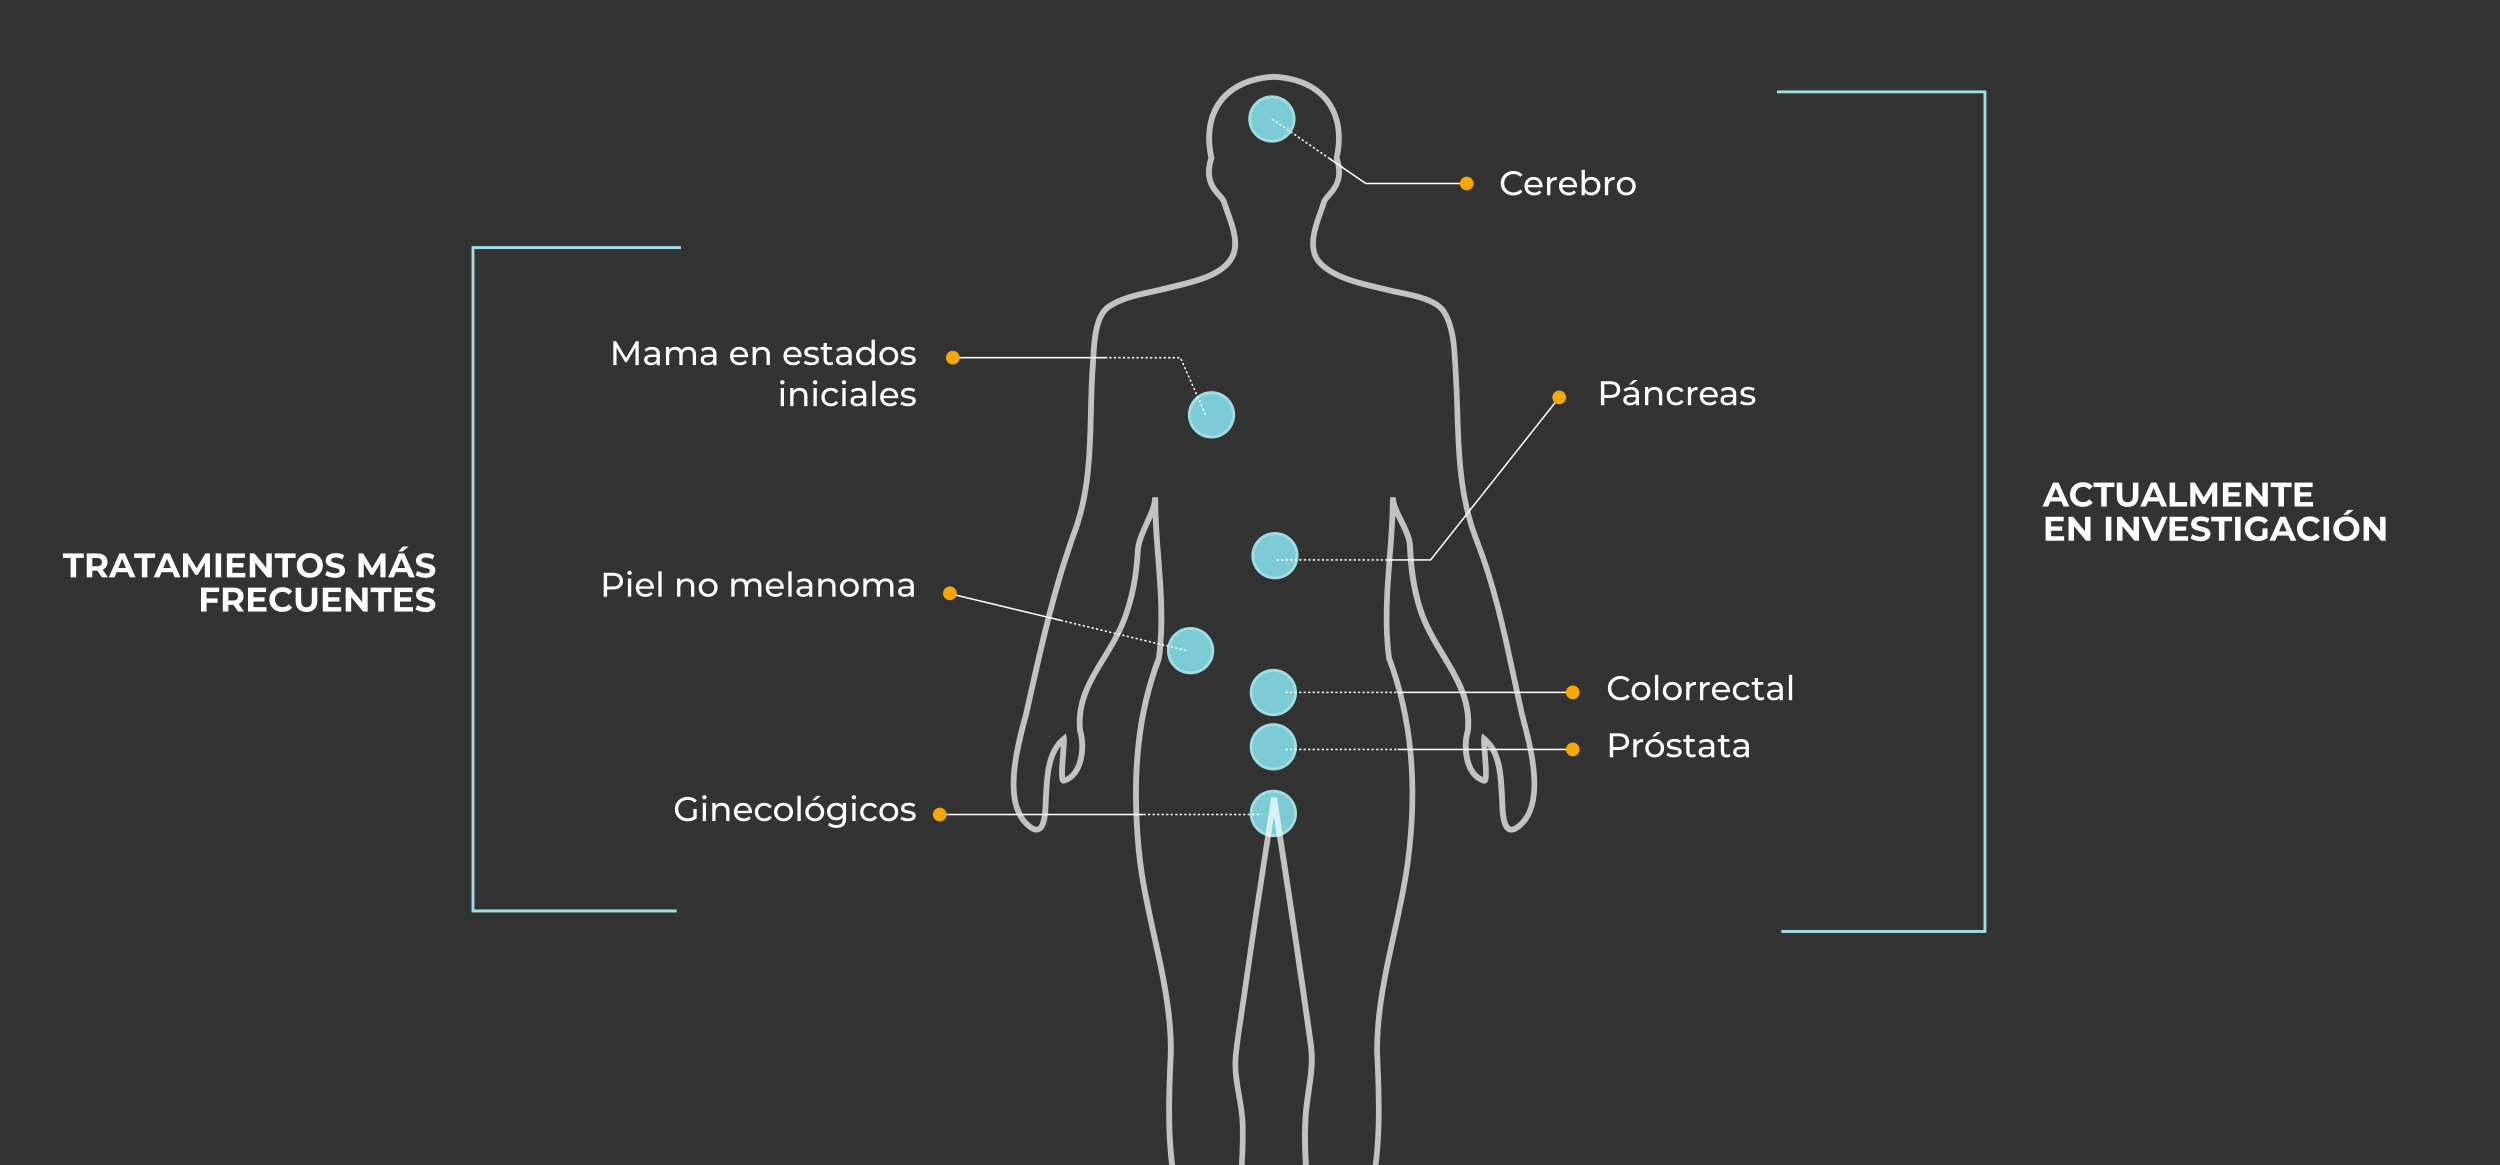 <?xml version="1.0" encoding="UTF-8"?><svg id="Capa_1" xmlns="http://www.w3.org/2000/svg" xmlns:xlink="http://www.w3.org/1999/xlink" viewBox="0 0 877.5 409"><rect x="0" y="0" width="877.5" height="409" fill="#333333" stroke="none"/><defs><style>.cls-1{fill:none;}.cls-2{fill:#f7a704;}.cls-3{fill:#a1dce2;}.cls-4{fill:#7dcad7;}.cls-5{fill:#fff;}.cls-6{opacity:.7;}.cls-7{clip-path:url(#clippath);}</style><clipPath id="clippath"><rect class="cls-1" x="-1.17" y="-.73" width="879.24" height="409.69"/></clipPath></defs><circle class="cls-4" cx="446.95" cy="243.06" r="7.8"/><path class="cls-3" d="M446.95,251.37c-4.58,0-8.3-3.72-8.3-8.3s3.72-8.3,8.3-8.3,8.3,3.72,8.3,8.3-3.72,8.3-8.3,8.3ZM446.95,235.76c-4.03,0-7.3,3.28-7.3,7.3s3.28,7.3,7.3,7.3,7.3-3.28,7.3-7.3-3.28-7.3-7.3-7.3Z"/><circle class="cls-4" cx="446.95" cy="262.12" r="7.8"/><path class="cls-3" d="M446.95,270.43c-4.58,0-8.3-3.72-8.3-8.3s3.72-8.3,8.3-8.3,8.3,3.72,8.3,8.3-3.72,8.3-8.3,8.3ZM446.95,254.82c-4.03,0-7.3,3.28-7.3,7.3s3.28,7.3,7.3,7.3,7.3-3.28,7.3-7.3-3.28-7.3-7.3-7.3Z"/><circle class="cls-4" cx="446.95" cy="285.51" r="7.8"/><path class="cls-3" d="M446.95,293.81c-4.58,0-8.3-3.72-8.3-8.3s3.72-8.3,8.3-8.3,8.3,3.72,8.3,8.3-3.72,8.3-8.3,8.3ZM446.95,278.21c-4.03,0-7.3,3.28-7.3,7.3s3.28,7.3,7.3,7.3,7.3-3.28,7.3-7.3-3.28-7.3-7.3-7.3Z"/><circle class="cls-4" cx="446.44" cy="41.77" r="7.8"/><path class="cls-3" d="M446.44,50.08c-4.58,0-8.3-3.72-8.3-8.3s3.72-8.3,8.3-8.3,8.3,3.72,8.3,8.3-3.72,8.3-8.3,8.3ZM446.44,34.47c-4.03,0-7.3,3.28-7.3,7.3s3.28,7.3,7.3,7.3,7.3-3.28,7.3-7.3-3.28-7.3-7.3-7.3Z"/><path class="cls-5" d="M24.78,202.65v-6.82h-2.69v-1.58h7.32v1.58h-2.69v6.82h-1.94Z"/><path class="cls-5" d="M30.45,202.65v-8.4h3.64c.75,0,1.4.12,1.94.37.54.24.96.59,1.26,1.05.3.46.44,1,.44,1.63s-.15,1.16-.44,1.61c-.29.45-.71.8-1.26,1.04-.54.24-1.19.36-1.94.36h-2.56l.86-.85v3.19h-1.94ZM32.4,199.68l-.86-.91h2.45c.6,0,1.05-.13,1.34-.39.29-.26.44-.62.44-1.07s-.15-.82-.44-1.08c-.3-.26-.74-.38-1.34-.38h-2.45l.86-.92v4.76ZM35.79,202.65l-2.1-3.05h2.08l2.12,3.05h-2.1Z"/><path class="cls-5" d="M38.17,202.65l3.74-8.4h1.92l3.76,8.4h-2.04l-3.07-7.42h.77l-3.08,7.42h-1.99ZM40.04,200.85l.52-1.48h4.32l.53,1.48h-5.36Z"/><path class="cls-5" d="M49.79,202.65v-6.82h-2.69v-1.58h7.32v1.58h-2.69v6.82h-1.94Z"/><path class="cls-5" d="M53.94,202.65l3.74-8.4h1.92l3.76,8.4h-2.04l-3.07-7.42h.77l-3.08,7.42h-1.99ZM55.81,200.85l.52-1.48h4.32l.53,1.48h-5.36Z"/><path class="cls-5" d="M64.23,202.65v-8.4h1.61l3.58,5.93h-.85l3.52-5.93h1.6l.02,8.4h-1.82v-5.6s.32,0,.32,0l-2.81,4.72h-.88l-2.87-4.72h.41v5.6h-1.82Z"/><path class="cls-5" d="M75.69,202.65v-8.4h1.94v8.4h-1.94Z"/><path class="cls-5" d="M81.56,201.1h4.57v1.56h-6.5v-8.4h6.35v1.56h-4.42v5.28ZM81.42,197.64h4.04v1.51h-4.04v-1.51Z"/><path class="cls-5" d="M87.68,202.65v-8.4h1.61l4.96,6.05h-.78v-6.05h1.92v8.4h-1.6l-4.97-6.05h.78v6.05h-1.92Z"/><path class="cls-5" d="M99.12,202.65v-6.82h-2.69v-1.58h7.32v1.58h-2.69v6.82h-1.94Z"/><path class="cls-5" d="M108.75,202.8c-.66,0-1.28-.11-1.84-.32-.56-.22-1.05-.52-1.46-.91s-.73-.85-.96-1.38c-.23-.53-.34-1.1-.34-1.73s.12-1.2.34-1.73c.23-.53.55-.99.97-1.38.42-.39.9-.7,1.46-.91.56-.22,1.17-.32,1.82-.32s1.27.11,1.83.32,1.04.52,1.45.91c.41.39.73.85.97,1.37.23.52.35,1.1.35,1.73s-.12,1.2-.35,1.73-.55.99-.97,1.38-.9.69-1.45.91c-.56.22-1.16.32-1.82.32ZM108.74,201.14c.38,0,.72-.06,1.04-.19s.59-.31.83-.55.43-.52.56-.85c.13-.33.2-.69.2-1.09s-.07-.76-.2-1.09c-.13-.33-.32-.61-.55-.85-.24-.24-.51-.42-.83-.55s-.67-.19-1.04-.19-.72.06-1.04.19-.59.31-.83.55c-.24.24-.43.52-.56.85-.13.33-.2.69-.2,1.09s.07.75.2,1.09c.13.33.32.62.55.86s.51.42.83.55.67.19,1.04.19Z"/><path class="cls-5" d="M117.56,202.8c-.67,0-1.32-.09-1.93-.27-.62-.18-1.11-.41-1.49-.7l.66-1.46c.36.26.79.47,1.28.63.49.16.99.25,1.49.25.38,0,.69-.04.93-.11.24-.08.41-.18.52-.32.11-.14.17-.29.17-.47,0-.22-.09-.4-.26-.53-.18-.13-.41-.24-.7-.32s-.61-.16-.95-.24-.7-.17-1.04-.28c-.35-.11-.67-.26-.95-.43s-.52-.41-.7-.7c-.18-.29-.27-.66-.27-1.1,0-.48.13-.92.39-1.31.26-.4.65-.71,1.18-.95.52-.24,1.18-.35,1.97-.35.53,0,1.05.06,1.56.19.51.12.96.31,1.36.56l-.6,1.48c-.39-.22-.78-.39-1.18-.5-.39-.11-.78-.16-1.15-.16s-.68.04-.92.13c-.24.09-.41.2-.52.34-.1.14-.16.3-.16.49,0,.22.09.39.26.52.18.13.41.24.7.32s.61.16.95.24c.35.08.7.17,1.04.28.35.1.67.24.95.42s.52.41.7.7.27.65.27,1.09c0,.47-.13.9-.4,1.3-.26.39-.66.71-1.18.95-.52.24-1.19.36-1.99.36Z"/><path class="cls-5" d="M125.85,202.65v-8.4h1.61l3.58,5.93h-.85l3.52-5.93h1.6l.02,8.4h-1.82v-5.6s.32,0,.32,0l-2.81,4.72h-.88l-2.87-4.72h.41v5.6h-1.82Z"/><path class="cls-5" d="M136.21,202.65l3.74-8.4h1.92l3.76,8.4h-2.04l-3.07-7.42h.77l-3.08,7.42h-1.99ZM138.08,200.85l.52-1.48h4.32l.53,1.48h-5.36ZM139.82,193.57l1.62-1.73h2.02l-2.17,1.73h-1.46Z"/><path class="cls-5" d="M149.27,202.8c-.67,0-1.32-.09-1.93-.27s-1.11-.41-1.49-.7l.66-1.46c.36.26.79.47,1.28.63s.99.25,1.49.25c.38,0,.69-.04.93-.11.24-.08.41-.18.52-.32.11-.14.17-.29.17-.47,0-.22-.09-.4-.26-.53-.18-.13-.41-.24-.7-.32-.29-.08-.61-.16-.96-.24s-.7-.17-1.04-.28c-.35-.11-.67-.26-.96-.43-.29-.18-.52-.41-.7-.7s-.27-.66-.27-1.1c0-.48.13-.92.39-1.31.26-.4.65-.71,1.18-.95.52-.24,1.18-.35,1.97-.35.53,0,1.05.06,1.56.19.51.12.96.31,1.36.56l-.6,1.48c-.39-.22-.79-.39-1.18-.5-.39-.11-.78-.16-1.15-.16s-.68.04-.92.13-.41.2-.52.34-.16.3-.16.49c0,.22.09.39.26.52s.41.24.7.32c.29.08.61.16.96.24.35.08.7.17,1.04.28.35.1.67.24.96.42.29.18.52.41.7.7s.27.65.27,1.09c0,.47-.13.9-.4,1.3-.26.39-.66.71-1.18.95s-1.19.36-1.99.36Z"/><path class="cls-5" d="M72.49,214.65h-1.94v-8.4h6.35v1.56h-4.4v6.84ZM72.35,210.03h4.03v1.56h-4.03v-1.56Z"/><path class="cls-5" d="M78.21,214.65v-8.4h3.64c.75,0,1.4.12,1.94.37.54.24.96.59,1.26,1.05.3.46.44,1,.44,1.63s-.15,1.16-.44,1.61c-.29.45-.71.8-1.26,1.04-.54.24-1.19.36-1.94.36h-2.56l.86-.85v3.19h-1.94ZM80.16,211.68l-.86-.91h2.45c.6,0,1.05-.13,1.34-.39.29-.26.44-.62.44-1.07s-.15-.82-.44-1.08c-.3-.26-.74-.38-1.34-.38h-2.45l.86-.92v4.76ZM83.55,214.65l-2.1-3.05h2.08l2.12,3.05h-2.1Z"/><path class="cls-5" d="M88.97,213.1h4.57v1.56h-6.5v-8.4h6.35v1.56h-4.42v5.28ZM88.82,209.64h4.04v1.51h-4.04v-1.51Z"/><path class="cls-5" d="M99.11,214.8c-.65,0-1.25-.11-1.81-.32s-1.04-.51-1.45-.91c-.41-.39-.73-.85-.96-1.38-.23-.53-.34-1.11-.34-1.74s.11-1.21.34-1.74c.23-.53.55-.99.96-1.38.41-.39.89-.69,1.45-.91.55-.21,1.16-.32,1.81-.32.73,0,1.39.13,1.97.38s1.08.62,1.48,1.11l-1.25,1.15c-.29-.33-.61-.57-.96-.74-.35-.16-.74-.25-1.15-.25-.39,0-.75.06-1.08.19s-.61.31-.85.55c-.24.24-.43.52-.56.85-.13.33-.2.69-.2,1.09s.07.76.2,1.09c.13.33.32.61.56.85s.52.42.85.55.69.19,1.08.19c.42,0,.8-.08,1.15-.25.35-.16.67-.41.96-.75l1.25,1.15c-.4.49-.89.86-1.48,1.12s-1.25.38-1.99.38Z"/><path class="cls-5" d="M107.57,214.8c-1.19,0-2.12-.33-2.79-1-.67-.66-1.01-1.61-1.01-2.84v-4.7h1.94v4.63c0,.8.16,1.38.49,1.73.33.35.79.53,1.38.53s1.05-.18,1.38-.53c.33-.35.49-.93.49-1.73v-4.63h1.92v4.7c0,1.23-.34,2.18-1.01,2.84s-1.6,1-2.8,1Z"/><path class="cls-5" d="M115.22,213.1h4.57v1.56h-6.5v-8.4h6.35v1.56h-4.42v5.28ZM115.08,209.64h4.04v1.51h-4.04v-1.51Z"/><path class="cls-5" d="M121.34,214.65v-8.4h1.61l4.96,6.05h-.78v-6.05h1.92v8.4h-1.6l-4.97-6.05h.78v6.05h-1.92Z"/><path class="cls-5" d="M132.78,214.65v-6.82h-2.69v-1.58h7.32v1.58h-2.69v6.82h-1.94Z"/><path class="cls-5" d="M140.39,213.1h4.57v1.56h-6.5v-8.4h6.35v1.56h-4.42v5.28ZM140.24,209.64h4.04v1.51h-4.04v-1.51Z"/><path class="cls-5" d="M149.26,214.8c-.67,0-1.32-.09-1.93-.27-.62-.18-1.11-.41-1.49-.7l.66-1.46c.36.26.79.47,1.28.63.49.16.99.25,1.49.25.38,0,.69-.04.93-.11.24-.08.41-.18.52-.32.11-.14.17-.29.17-.47,0-.22-.09-.4-.26-.53-.18-.13-.41-.24-.7-.32s-.61-.16-.95-.24-.7-.17-1.04-.28c-.35-.11-.67-.26-.95-.43s-.52-.41-.7-.7c-.18-.29-.27-.66-.27-1.1,0-.48.13-.92.39-1.31.26-.4.65-.71,1.18-.95.52-.24,1.18-.35,1.97-.35.53,0,1.05.06,1.56.19.51.12.96.31,1.36.56l-.6,1.48c-.39-.22-.78-.39-1.18-.5-.39-.11-.78-.16-1.15-.16s-.68.04-.92.13c-.24.09-.41.2-.52.34-.1.14-.16.3-.16.49,0,.22.09.39.26.52.18.13.41.24.7.32s.61.16.95.24c.35.08.7.17,1.04.28.35.1.67.24.95.42s.52.41.7.7.27.65.27,1.09c0,.47-.13.9-.4,1.3-.26.39-.66.71-1.18.95-.52.24-1.19.36-1.99.36Z"/><path class="cls-5" d="M716.9,177.79l3.74-8.4h1.92l3.76,8.4h-2.04l-3.07-7.42h.77l-3.08,7.42h-1.99ZM718.77,175.99l.52-1.48h4.32l.53,1.48h-5.36Z"/><path class="cls-5" d="M731.1,177.94c-.65,0-1.25-.11-1.81-.32-.56-.21-1.04-.51-1.45-.91-.41-.39-.73-.85-.95-1.38-.23-.53-.34-1.11-.34-1.74s.11-1.21.34-1.74c.23-.53.55-.99.96-1.38.41-.39.89-.69,1.45-.91s1.16-.32,1.81-.32c.73,0,1.39.13,1.97.38s1.08.62,1.48,1.11l-1.25,1.15c-.29-.33-.61-.57-.96-.74-.35-.16-.74-.25-1.15-.25-.39,0-.75.06-1.08.19s-.61.31-.85.55-.43.52-.56.85-.2.69-.2,1.09.07.76.2,1.09c.13.33.32.61.56.85.24.24.52.42.85.55s.69.19,1.08.19c.42,0,.8-.08,1.15-.25.35-.16.67-.41.96-.75l1.25,1.15c-.4.49-.89.86-1.48,1.12s-1.25.38-1.99.38Z"/><path class="cls-5" d="M737.53,177.79v-6.82h-2.69v-1.58h7.32v1.58h-2.69v6.82h-1.94Z"/><path class="cls-5" d="M746.79,177.94c-1.19,0-2.12-.33-2.8-1s-1.01-1.61-1.01-2.84v-4.7h1.94v4.63c0,.8.16,1.38.49,1.73.33.35.79.53,1.38.53s1.05-.18,1.38-.53c.33-.35.49-.93.49-1.73v-4.63h1.92v4.7c0,1.23-.34,2.18-1.01,2.84s-1.6,1-2.8,1Z"/><path class="cls-5" d="M751.23,177.79l3.74-8.4h1.92l3.76,8.4h-2.04l-3.07-7.42h.77l-3.08,7.42h-1.99ZM753.11,175.99l.52-1.48h4.32l.53,1.48h-5.36Z"/><path class="cls-5" d="M761.53,177.79v-8.4h1.94v6.82h4.21v1.58h-6.16Z"/><path class="cls-5" d="M768.78,177.79v-8.4h1.61l3.58,5.93h-.85l3.52-5.93h1.6l.02,8.4h-1.82v-5.6s.32,0,.32,0l-2.81,4.72h-.88l-2.87-4.72h.41v5.6h-1.82Z"/><path class="cls-5" d="M782.17,176.23h4.57v1.56h-6.5v-8.4h6.35v1.56h-4.42v5.28ZM782.03,172.78h4.04v1.51h-4.04v-1.51Z"/><path class="cls-5" d="M788.29,177.79v-8.4h1.61l4.96,6.05h-.78v-6.05h1.92v8.4h-1.6l-4.97-6.05h.78v6.05h-1.92Z"/><path class="cls-5" d="M799.73,177.79v-6.82h-2.69v-1.58h7.32v1.58h-2.69v6.82h-1.94Z"/><path class="cls-5" d="M807.33,176.23h4.57v1.56h-6.5v-8.4h6.35v1.56h-4.42v5.28ZM807.19,172.78h4.04v1.51h-4.04v-1.51Z"/><path class="cls-5" d="M719.94,188.23h4.57v1.56h-6.5v-8.4h6.35v1.56h-4.42v5.28ZM719.79,184.78h4.04v1.51h-4.04v-1.51Z"/><path class="cls-5" d="M726.06,189.79v-8.4h1.61l4.96,6.05h-.78v-6.05h1.92v8.4h-1.6l-4.97-6.05h.78v6.05h-1.92Z"/><path class="cls-5" d="M739.15,189.79v-8.4h1.94v8.4h-1.94Z"/><path class="cls-5" d="M743.09,189.79v-8.4h1.61l4.96,6.05h-.78v-6.05h1.92v8.4h-1.6l-4.97-6.05h.78v6.05h-1.92Z"/><path class="cls-5" d="M755.25,189.79l-3.62-8.4h2.1l3.17,7.44h-1.24l3.22-7.44h1.93l-3.64,8.4h-1.92Z"/><path class="cls-5" d="M763.44,188.23h4.57v1.56h-6.5v-8.4h6.35v1.56h-4.42v5.28ZM763.29,184.78h4.04v1.51h-4.04v-1.51Z"/><path class="cls-5" d="M772.32,189.94c-.67,0-1.32-.09-1.93-.27-.62-.18-1.11-.41-1.49-.7l.66-1.46c.36.26.79.47,1.28.63.49.16.99.25,1.49.25.38,0,.69-.04.93-.11.24-.08.41-.18.52-.32.11-.14.17-.29.17-.47,0-.22-.09-.4-.26-.53-.18-.13-.41-.24-.7-.32s-.61-.16-.95-.24-.7-.17-1.04-.28c-.35-.11-.67-.26-.95-.43s-.52-.41-.7-.7c-.18-.29-.27-.66-.27-1.1,0-.48.13-.92.39-1.31.26-.4.65-.71,1.18-.95.52-.24,1.18-.35,1.97-.35.53,0,1.05.06,1.56.19.51.12.96.31,1.36.56l-.6,1.48c-.39-.22-.78-.39-1.18-.5-.39-.11-.78-.16-1.15-.16s-.68.04-.92.13c-.24.09-.41.2-.52.34-.1.14-.16.3-.16.49,0,.22.09.39.26.52.18.13.41.24.7.32s.61.16.95.24c.35.08.7.17,1.04.28.35.1.67.24.95.42s.52.41.7.7.27.65.27,1.09c0,.47-.13.9-.4,1.3-.26.39-.66.71-1.18.95-.52.24-1.19.36-1.99.36Z"/><path class="cls-5" d="M778.83,189.79v-6.82h-2.69v-1.58h7.32v1.58h-2.69v6.82h-1.94Z"/><path class="cls-5" d="M784.51,189.79v-8.4h1.94v8.4h-1.94Z"/><path class="cls-5" d="M792.5,189.94c-.66,0-1.27-.11-1.83-.32s-1.04-.51-1.45-.91c-.41-.39-.73-.85-.96-1.38-.23-.53-.34-1.11-.34-1.74s.11-1.21.34-1.74c.23-.53.55-.99.97-1.38.42-.39.9-.69,1.46-.91.56-.21,1.18-.32,1.85-.32.74,0,1.41.12,2.01.37s1.1.61,1.51,1.08l-1.25,1.15c-.3-.32-.64-.56-1-.71-.36-.16-.75-.23-1.18-.23s-.78.06-1.12.19-.63.31-.87.55c-.24.24-.43.52-.56.85s-.2.69-.2,1.09.07.75.2,1.08.32.61.56.86c.24.24.53.43.86.56s.7.19,1.1.19.76-.06,1.12-.19c.36-.12.72-.33,1.06-.63l1.1,1.4c-.46.34-.99.61-1.59.79-.6.18-1.21.28-1.81.28ZM794.12,188.62v-3.16h1.78v3.41l-1.78-.25Z"/><path class="cls-5" d="M796.59,189.79l3.74-8.4h1.92l3.76,8.4h-2.04l-3.07-7.42h.77l-3.08,7.42h-1.99ZM798.46,187.99l.52-1.48h4.32l.53,1.48h-5.36Z"/><path class="cls-5" d="M810.79,189.94c-.65,0-1.25-.11-1.81-.32-.56-.21-1.04-.51-1.45-.91-.41-.39-.73-.85-.95-1.38-.23-.53-.34-1.11-.34-1.74s.11-1.21.34-1.74c.23-.53.55-.99.96-1.38.41-.39.89-.69,1.45-.91.55-.21,1.16-.32,1.81-.32.73,0,1.39.13,1.97.38s1.08.62,1.48,1.11l-1.25,1.15c-.29-.33-.61-.57-.96-.74-.35-.16-.74-.25-1.15-.25-.39,0-.75.06-1.08.19s-.61.31-.85.55c-.24.24-.43.52-.56.85-.13.33-.2.69-.2,1.09s.07.76.2,1.09c.13.33.32.61.56.85s.52.42.85.55.69.19,1.08.19c.42,0,.8-.08,1.15-.25.35-.16.67-.41.96-.75l1.25,1.15c-.4.49-.89.86-1.48,1.12s-1.25.38-1.99.38Z"/><path class="cls-5" d="M815.56,189.79v-8.4h1.94v8.4h-1.94Z"/><path class="cls-5" d="M823.58,189.94c-.66,0-1.28-.11-1.84-.32-.56-.22-1.05-.52-1.46-.91s-.73-.85-.96-1.38c-.23-.53-.34-1.1-.34-1.73s.11-1.2.34-1.73c.23-.53.55-.99.97-1.38.42-.39.9-.7,1.46-.91.56-.22,1.17-.32,1.82-.32s1.27.11,1.83.32,1.04.52,1.45.91c.41.39.73.85.97,1.37.23.52.35,1.1.35,1.73s-.12,1.2-.35,1.73c-.23.53-.55.99-.97,1.38s-.9.69-1.45.91c-.56.22-1.16.32-1.82.32ZM823.57,188.28c.38,0,.72-.06,1.04-.19s.59-.31.83-.55.43-.52.56-.85c.13-.33.2-.69.2-1.09s-.07-.76-.2-1.09c-.13-.33-.32-.61-.55-.85-.24-.24-.51-.42-.83-.55-.32-.13-.67-.19-1.04-.19s-.72.06-1.04.19c-.32.13-.59.31-.83.55s-.43.52-.56.85-.2.69-.2,1.09.07.75.2,1.09.32.62.55.86.51.42.83.55.67.19,1.04.19ZM822.48,180.71l1.62-1.73h2.02l-2.17,1.73h-1.46Z"/><path class="cls-5" d="M829.63,189.79v-8.4h1.61l4.96,6.05h-.78v-6.05h1.92v8.4h-1.6l-4.97-6.05h.78v6.05h-1.92Z"/><path class="cls-5" d="M531.19,68.61c-.64,0-1.23-.11-1.77-.32s-1.01-.51-1.4-.9c-.4-.39-.71-.84-.93-1.36-.22-.52-.34-1.09-.34-1.72s.11-1.2.34-1.72c.22-.52.54-.97.94-1.36.4-.39.87-.69,1.41-.9s1.13-.32,1.77-.32,1.25.11,1.79.33,1.01.55,1.4.98l-.78.76c-.32-.34-.68-.59-1.08-.75-.4-.16-.83-.25-1.28-.25s-.91.08-1.31.24c-.4.16-.75.38-1.05.67s-.53.63-.69,1.03c-.16.4-.25.83-.25,1.29s.08.89.25,1.29c.16.4.39.74.69,1.03s.65.51,1.05.67c.4.16.84.24,1.31.24s.88-.08,1.28-.25c.4-.16.76-.42,1.08-.76l.78.76c-.38.43-.85.76-1.4.98-.55.22-1.15.34-1.81.34Z"/><path class="cls-5" d="M538.51,68.59c-.68,0-1.28-.14-1.79-.42-.52-.28-.92-.66-1.2-1.15-.28-.49-.43-1.05-.43-1.68s.14-1.19.41-1.68c.28-.49.66-.87,1.14-1.15.48-.28,1.03-.41,1.64-.41s1.16.14,1.63.41c.47.27.84.65,1.11,1.15.27.49.4,1.07.4,1.72,0,.05,0,.1,0,.17,0,.06,0,.12-.02.18h-5.41v-.83h4.81l-.47.29c0-.41-.08-.77-.25-1.09-.18-.32-.42-.57-.73-.75-.31-.18-.67-.27-1.07-.27s-.76.09-1.07.27c-.31.18-.56.43-.73.76-.18.32-.26.69-.26,1.11v.19c0,.42.1.8.29,1.13.2.33.47.59.82.77.35.18.76.28,1.21.28.38,0,.72-.06,1.03-.19.31-.13.58-.32.81-.58l.64.74c-.29.34-.65.59-1.07.77-.43.18-.91.26-1.43.26Z"/><path class="cls-5" d="M543.02,68.52v-6.36h1.1v1.73l-.11-.43c.18-.44.47-.78.89-1.01.42-.23.93-.35,1.54-.35v1.12s-.09-.01-.14-.01h-.13c-.62,0-1.1.18-1.46.55s-.54.9-.54,1.6v3.17h-1.15Z"/><path class="cls-5" d="M550.63,68.59c-.68,0-1.28-.14-1.79-.42-.52-.28-.92-.66-1.2-1.15s-.43-1.05-.43-1.68.14-1.19.41-1.68c.28-.49.66-.87,1.14-1.15.48-.28,1.03-.41,1.64-.41s1.16.14,1.63.41c.47.27.84.65,1.11,1.15.27.49.4,1.07.4,1.72,0,.05,0,.1,0,.17,0,.06-.01.12-.02.18h-5.41v-.83h4.81l-.47.29c0-.41-.08-.77-.25-1.09-.18-.32-.42-.57-.73-.75-.31-.18-.67-.27-1.07-.27s-.76.09-1.07.27c-.31.18-.56.43-.73.76s-.26.69-.26,1.11v.19c0,.42.1.8.29,1.13s.47.59.82.77c.35.18.76.28,1.21.28.38,0,.72-.06,1.03-.19.31-.13.58-.32.81-.58l.64.74c-.29.34-.65.59-1.07.77-.43.18-.91.26-1.43.26Z"/><path class="cls-5" d="M555.14,68.52v-8.9h1.15v4.24l-.12,1.48.07,1.48v1.72h-1.1ZM558.51,68.59c-.54,0-1.03-.12-1.47-.37-.44-.24-.78-.61-1.03-1.09-.25-.48-.38-1.08-.38-1.8s.13-1.32.39-1.8c.26-.48.61-.84,1.04-1.08.44-.24.92-.36,1.45-.36.62,0,1.18.14,1.66.41.48.27.86.65,1.14,1.13s.42,1.05.42,1.7-.14,1.22-.42,1.7c-.28.49-.66.87-1.14,1.14-.48.27-1.03.41-1.66.41ZM558.42,67.58c.41,0,.77-.09,1.1-.28s.58-.45.77-.79c.19-.34.28-.73.28-1.18s-.09-.85-.28-1.18c-.19-.33-.44-.59-.77-.77-.32-.18-.69-.28-1.1-.28s-.76.09-1.09.28c-.32.18-.58.44-.77.77s-.28.73-.28,1.18.09.84.28,1.18.44.6.77.79c.32.18.69.28,1.09.28Z"/><path class="cls-5" d="M563.32,68.52v-6.36h1.1v1.73l-.11-.43c.18-.44.47-.78.89-1.01.42-.23.93-.35,1.54-.35v1.12s-.09-.01-.14-.01h-.13c-.62,0-1.1.18-1.46.55s-.54.9-.54,1.6v3.17h-1.15Z"/><path class="cls-5" d="M570.82,68.59c-.64,0-1.21-.14-1.7-.42-.5-.28-.89-.67-1.18-1.16s-.43-1.05-.43-1.67.14-1.19.43-1.68c.29-.49.68-.87,1.18-1.15.5-.28,1.06-.41,1.7-.41s1.2.14,1.7.41c.5.28.89.66,1.18,1.14.28.48.43,1.05.43,1.69s-.14,1.19-.43,1.68-.68.87-1.18,1.15c-.5.28-1.07.42-1.7.42ZM570.82,67.58c.41,0,.77-.09,1.1-.28.32-.18.58-.45.76-.79.18-.34.28-.73.28-1.18s-.09-.85-.28-1.18c-.18-.33-.44-.59-.76-.77-.32-.18-.69-.28-1.1-.28s-.77.09-1.09.28c-.32.18-.58.44-.77.77-.19.33-.29.73-.29,1.18s.1.84.29,1.18c.19.34.45.6.77.79s.68.28,1.09.28Z"/><polygon class="cls-3" points="237.52 320.27 165.51 320.27 165.51 86.38 239.02 86.38 239.02 87.42 166.53 87.42 166.53 319.22 237.52 319.22 237.52 320.27"/><polygon class="cls-3" points="697.23 327.45 625.22 327.45 625.22 326.43 696.21 326.43 696.21 32.75 623.72 32.75 623.72 31.73 697.23 31.73 697.23 327.45"/><polygon class="cls-5" points="514.82 64.67 479.3 64.67 479.23 64.63 466.25 55.71 466.56 55.27 479.46 64.14 514.82 64.14 514.82 64.67"/><path class="cls-5" d="M466.25,55.71l-.31-.22.3-.44.31.22-.3.44ZM465.29,55.05l-.65-.45.3-.44.65.45-.3.44ZM463.98,54.15l-.66-.45.3-.44.66.45-.3.44ZM462.66,53.24l-.65-.45.3-.44.65.45-.3.44ZM461.36,52.35l-.66-.45.3-.44.66.45-.3.44ZM460.05,51.45l-.66-.45.3-.44.66.45-.3.44ZM458.74,50.55l-.66-.45.3-.44.66.45-.3.44ZM457.43,49.64l-.66-.45.3-.44.66.45-.3.44ZM456.12,48.74l-.66-.45.3-.44.66.45-.3.44ZM454.81,47.84l-.66-.45.3-.44.66.45-.3.44ZM453.49,46.94l-.66-.45.3-.44.66.45-.3.44ZM452.19,46.04l-.66-.45.3-.44.66.45-.3.44ZM450.87,45.14l-.66-.45.3-.44.66.45-.3.44ZM449.57,44.24l-.66-.45.3-.44.66.45-.3.44ZM448.25,43.34l-.66-.45.3-.44.66.45-.3.44ZM446.95,42.44l-.66-.45.3-.44.66.45-.3.44Z"/><circle class="cls-2" cx="514.82" cy="64.41" r="2.41"/><circle class="cls-4" cx="425.24" cy="145.6" r="7.8"/><path class="cls-3" d="M425.24,153.9c-4.58,0-8.3-3.72-8.3-8.3s3.72-8.3,8.3-8.3,8.3,3.72,8.3,8.3-3.72,8.3-8.3,8.3ZM425.24,138.3c-4.03,0-7.3,3.28-7.3,7.3s3.28,7.3,7.3,7.3,7.3-3.28,7.3-7.3-3.28-7.3-7.3-7.3Z"/><circle class="cls-4" cx="417.89" cy="228.39" r="7.8"/><path class="cls-3" d="M417.89,236.69c-4.58,0-8.3-3.72-8.3-8.3s3.72-8.3,8.3-8.3,8.3,3.72,8.3,8.3-3.72,8.3-8.3,8.3ZM417.89,221.08c-4.03,0-7.3,3.28-7.3,7.3s3.28,7.3,7.3,7.3,7.3-3.28,7.3-7.3-3.28-7.3-7.3-7.3Z"/><path class="cls-5" d="M215.27,128.15v-8.4h.98l3.77,6.35h-.53l3.72-6.35h.98v8.4s-1.14,0-1.14,0v-6.59s.26,0,.26,0l-3.31,5.57h-.55l-3.34-5.57h.3v6.59h-1.15Z"/><path class="cls-5" d="M228.43,128.22c-.47,0-.89-.08-1.24-.24-.36-.16-.63-.38-.82-.67s-.29-.61-.29-.97.08-.66.25-.94c.16-.28.43-.5.8-.67s.87-.25,1.51-.25h2.02v.83h-1.97c-.58,0-.96.1-1.16.29-.2.19-.3.42-.3.7,0,.31.12.56.37.75.25.19.59.28,1.03.28s.81-.1,1.13-.29c.32-.19.56-.47.7-.84l.23.79c-.15.38-.42.67-.8.89-.38.22-.87.33-1.45.33ZM230.51,128.15v-1.34l-.06-.25v-2.29c0-.49-.14-.87-.43-1.13-.28-.27-.71-.4-1.28-.4-.38,0-.74.06-1.1.19s-.66.29-.91.5l-.48-.86c.33-.26.72-.47,1.18-.61s.94-.21,1.45-.21c.87,0,1.54.21,2.02.64.47.42.71,1.07.71,1.94v3.84h-1.09Z"/><path class="cls-5" d="M241.7,121.73c.51,0,.96.1,1.36.3.39.2.7.5.92.91.22.41.33.92.33,1.55v3.66h-1.15v-3.53c0-.62-.14-1.08-.43-1.39-.29-.31-.69-.47-1.21-.47-.38,0-.72.08-1.01.24-.29.16-.51.4-.67.71-.16.31-.23.7-.23,1.16v3.28h-1.15v-3.53c0-.62-.14-1.08-.43-1.39-.28-.31-.69-.47-1.22-.47-.38,0-.71.08-1,.24-.29.16-.51.4-.67.71-.16.31-.24.7-.24,1.16v3.28h-1.15v-6.36h1.1v1.69l-.18-.43c.2-.42.51-.74.92-.97.42-.23.9-.35,1.45-.35.61,0,1.13.15,1.57.45.44.3.73.75.86,1.36l-.47-.19c.19-.49.53-.88,1.01-1.18.48-.3,1.04-.44,1.68-.44Z"/><path class="cls-5" d="M248.29,128.22c-.47,0-.89-.08-1.24-.24-.36-.16-.63-.38-.82-.67-.19-.28-.29-.61-.29-.97s.08-.66.25-.94c.16-.28.43-.5.8-.67s.87-.25,1.51-.25h2.02v.83h-1.97c-.58,0-.96.1-1.16.29s-.3.42-.3.7c0,.31.12.56.37.75.25.19.59.28,1.03.28s.81-.1,1.13-.29c.32-.19.56-.47.7-.84l.23.79c-.15.38-.42.67-.8.89s-.87.33-1.45.33ZM250.37,128.15v-1.34l-.06-.25v-2.29c0-.49-.14-.87-.43-1.13-.28-.27-.71-.4-1.28-.4-.38,0-.74.06-1.1.19-.36.12-.66.29-.91.5l-.48-.86c.33-.26.72-.47,1.18-.61s.94-.21,1.45-.21c.87,0,1.54.21,2.02.64.47.42.71,1.07.71,1.94v3.84h-1.09Z"/><path class="cls-5" d="M259.66,128.22c-.68,0-1.28-.14-1.79-.42-.52-.28-.92-.66-1.2-1.15s-.43-1.05-.43-1.68.14-1.19.41-1.68c.28-.49.66-.87,1.14-1.15.48-.28,1.03-.41,1.64-.41s1.16.14,1.63.41c.47.27.84.65,1.11,1.15.27.49.4,1.07.4,1.72,0,.05,0,.1,0,.17,0,.06-.01.12-.02.18h-5.41v-.83h4.81l-.47.29c0-.41-.08-.77-.25-1.09-.18-.32-.42-.57-.73-.75-.31-.18-.67-.27-1.07-.27s-.76.09-1.07.27c-.31.18-.56.43-.73.76s-.26.69-.26,1.11v.19c0,.42.1.8.29,1.13s.47.59.82.77c.35.18.76.28,1.21.28.38,0,.72-.06,1.03-.19.31-.13.58-.32.81-.58l.64.74c-.29.34-.65.59-1.07.77-.43.18-.91.26-1.43.26Z"/><path class="cls-5" d="M267.57,121.73c.52,0,.98.1,1.37.3.4.2.71.5.93.91.22.41.34.92.34,1.55v3.66h-1.15v-3.53c0-.62-.15-1.08-.45-1.39-.3-.31-.72-.47-1.27-.47-.41,0-.76.08-1.07.24-.3.16-.54.4-.7.71-.16.31-.25.7-.25,1.16v3.28h-1.15v-6.36h1.1v1.72l-.18-.46c.21-.42.53-.74.96-.97.43-.23.94-.35,1.51-.35Z"/><path class="cls-5" d="M278.41,128.22c-.68,0-1.28-.14-1.79-.42-.52-.28-.92-.66-1.2-1.15s-.43-1.05-.43-1.68.14-1.19.41-1.68c.28-.49.66-.87,1.14-1.15.48-.28,1.03-.41,1.64-.41s1.16.14,1.63.41c.47.27.84.65,1.11,1.15.27.49.4,1.07.4,1.72,0,.05,0,.1,0,.17,0,.06-.01.12-.02.18h-5.41v-.83h4.81l-.47.29c0-.41-.08-.77-.25-1.09-.18-.32-.42-.57-.73-.75-.31-.18-.67-.27-1.07-.27s-.76.09-1.07.27c-.31.18-.56.43-.73.76s-.26.69-.26,1.11v.19c0,.42.1.8.29,1.13s.47.59.82.77c.35.18.76.28,1.21.28.38,0,.72-.06,1.03-.19.31-.13.58-.32.81-.58l.64.74c-.29.34-.65.59-1.07.77-.43.18-.91.26-1.43.26Z"/><path class="cls-5" d="M284.74,128.22c-.53,0-1.03-.07-1.51-.22-.48-.14-.85-.32-1.12-.53l.48-.91c.27.18.61.34,1.01.47.4.13.81.19,1.22.19.54,0,.92-.08,1.16-.23.24-.15.35-.36.35-.64,0-.2-.07-.36-.22-.47-.14-.11-.33-.2-.57-.25-.24-.06-.5-.11-.79-.15s-.58-.1-.86-.17c-.29-.07-.55-.16-.79-.29s-.43-.3-.58-.52c-.14-.22-.22-.51-.22-.88s.11-.72.32-1.01c.22-.29.52-.51.92-.67.4-.16.87-.23,1.41-.23.42,0,.84.05,1.27.15.43.1.78.24,1.05.43l-.49.91c-.29-.19-.59-.32-.9-.4-.31-.07-.62-.11-.94-.11-.5,0-.88.08-1.13.25-.25.16-.37.37-.37.63,0,.22.07.38.22.5.15.12.34.21.58.27.24.06.5.12.79.16.29.04.58.1.86.17s.55.16.79.28.43.29.58.5c.15.22.22.5.22.86,0,.38-.11.72-.34,1-.22.28-.54.5-.95.65-.41.16-.9.23-1.46.23Z"/><path class="cls-5" d="M288.02,122.74v-.95h4.06v.95h-4.06ZM291.11,128.22c-.64,0-1.14-.17-1.49-.52-.35-.34-.53-.84-.53-1.48v-5.83h1.15v5.78c0,.34.09.61.26.79.17.18.42.28.74.28.36,0,.66-.1.9-.3l.36.83c-.18.15-.39.26-.63.34s-.5.11-.76.11Z"/><path class="cls-5" d="M295.76,128.22c-.47,0-.89-.08-1.24-.24-.36-.16-.63-.38-.82-.67-.19-.28-.29-.61-.29-.97s.08-.66.25-.94c.16-.28.43-.5.8-.67s.87-.25,1.51-.25h2.02v.83h-1.97c-.58,0-.96.1-1.16.29s-.3.42-.3.7c0,.31.12.56.37.75.25.19.59.28,1.03.28s.81-.1,1.13-.29c.32-.19.56-.47.7-.84l.23.79c-.15.38-.42.67-.8.89s-.87.33-1.45.33ZM297.85,128.15v-1.34l-.06-.25v-2.29c0-.49-.14-.87-.43-1.13-.28-.27-.71-.4-1.28-.4-.38,0-.74.06-1.1.19-.36.12-.66.29-.91.5l-.48-.86c.33-.26.72-.47,1.18-.61s.94-.21,1.45-.21c.87,0,1.54.21,2.02.64.47.42.71,1.07.71,1.94v3.84h-1.09Z"/><path class="cls-5" d="M303.7,128.22c-.62,0-1.17-.14-1.65-.41-.48-.27-.87-.65-1.15-1.14-.28-.49-.42-1.06-.42-1.7s.14-1.21.42-1.7c.28-.48.66-.86,1.15-1.13.48-.27,1.03-.41,1.65-.41.54,0,1.02.12,1.45.36.43.24.78.6,1.04,1.08.26.48.39,1.08.39,1.8s-.13,1.32-.38,1.8c-.25.48-.59.84-1.03,1.09s-.92.37-1.48.37ZM303.8,127.21c.4,0,.76-.09,1.09-.28s.58-.45.77-.79c.19-.34.28-.73.28-1.18s-.09-.85-.28-1.18c-.19-.33-.44-.59-.77-.77-.32-.18-.69-.28-1.09-.28s-.77.09-1.09.28c-.32.18-.58.44-.77.77-.19.33-.29.73-.29,1.18s.1.84.29,1.18c.19.34.45.6.77.79.32.18.68.28,1.09.28ZM305.97,128.15v-1.72l.07-1.48-.12-1.48v-4.24h1.15v8.9h-1.1Z"/><path class="cls-5" d="M311.98,128.22c-.64,0-1.21-.14-1.7-.42-.5-.28-.89-.67-1.18-1.16s-.43-1.05-.43-1.67.14-1.19.43-1.68c.29-.49.68-.87,1.18-1.15.5-.28,1.06-.41,1.7-.41s1.2.14,1.7.41c.5.28.89.66,1.18,1.14.28.48.43,1.05.43,1.69s-.14,1.19-.43,1.68-.68.87-1.18,1.15c-.5.28-1.07.42-1.7.42ZM311.98,127.21c.41,0,.77-.09,1.1-.28.32-.18.58-.45.76-.79.18-.34.28-.73.28-1.18s-.09-.85-.28-1.18c-.18-.33-.44-.59-.76-.77-.32-.18-.69-.28-1.1-.28s-.77.09-1.09.28c-.32.18-.58.44-.77.77-.19.33-.29.73-.29,1.18s.1.84.29,1.18c.19.34.45.6.77.79s.68.28,1.09.28Z"/><path class="cls-5" d="M318.7,128.22c-.53,0-1.03-.07-1.51-.22-.48-.14-.85-.32-1.12-.53l.48-.91c.27.18.61.34,1.01.47.4.13.81.19,1.22.19.54,0,.92-.08,1.16-.23.24-.15.35-.36.35-.64,0-.2-.07-.36-.22-.47-.14-.11-.33-.2-.57-.25s-.5-.11-.79-.15-.58-.1-.86-.17c-.29-.07-.55-.16-.79-.29-.24-.12-.43-.3-.58-.52-.14-.22-.22-.51-.22-.88s.11-.72.32-1.01c.22-.29.52-.51.92-.67.4-.16.87-.23,1.41-.23.42,0,.84.05,1.27.15.43.1.78.24,1.05.43l-.49.91c-.29-.19-.59-.32-.9-.4-.31-.07-.62-.11-.94-.11-.5,0-.88.08-1.13.25-.25.16-.37.37-.37.63,0,.22.07.38.22.5.15.12.34.21.58.27.24.06.5.12.79.16s.58.1.86.17.55.16.79.28c.24.12.43.29.58.5.15.22.22.5.22.86,0,.38-.11.72-.34,1-.22.28-.54.5-.95.65s-.9.23-1.46.23Z"/><path class="cls-5" d="M274.6,134.96c-.22,0-.41-.07-.56-.22-.15-.14-.22-.32-.22-.53s.07-.4.22-.54c.15-.14.33-.22.56-.22s.41.07.56.21c.15.14.22.31.22.52s-.07.4-.22.55c-.14.15-.33.22-.56.22ZM274.03,142.55v-6.36h1.15v6.36h-1.15Z"/><path class="cls-5" d="M280.77,136.13c.52,0,.98.1,1.37.3.4.2.71.5.93.91.22.41.34.92.34,1.55v3.66h-1.15v-3.53c0-.62-.15-1.08-.45-1.39-.3-.31-.72-.47-1.27-.47-.41,0-.76.08-1.07.24-.3.16-.54.4-.7.71-.16.31-.25.7-.25,1.16v3.28h-1.15v-6.36h1.1v1.72l-.18-.46c.21-.42.53-.74.96-.97.43-.23.94-.35,1.51-.35Z"/><path class="cls-5" d="M286.12,134.96c-.22,0-.41-.07-.56-.22-.15-.14-.22-.32-.22-.53s.07-.4.22-.54c.15-.14.33-.22.56-.22s.41.07.56.21c.15.14.22.31.22.52s-.07.4-.22.55c-.14.15-.33.22-.56.22ZM285.54,142.55v-6.36h1.15v6.36h-1.15Z"/><path class="cls-5" d="M291.66,142.62c-.65,0-1.23-.14-1.73-.42-.51-.28-.91-.66-1.19-1.15s-.43-1.05-.43-1.68.14-1.19.43-1.68c.29-.49.69-.87,1.19-1.15.51-.28,1.09-.41,1.73-.41.58,0,1.09.11,1.54.34.45.23.8.57,1.05,1.01l-.88.56c-.21-.31-.46-.54-.76-.69-.3-.15-.62-.22-.97-.22-.42,0-.79.09-1.12.28-.33.18-.59.44-.78.77-.19.33-.29.73-.29,1.18s.1.85.29,1.19c.19.34.45.6.78.78s.7.28,1.12.28c.34,0,.67-.07.97-.22.3-.15.55-.38.76-.69l.88.55c-.25.44-.6.78-1.05,1.01-.45.24-.97.35-1.54.35Z"/><path class="cls-5" d="M296.24,134.96c-.22,0-.41-.07-.56-.22-.15-.14-.22-.32-.22-.53s.07-.4.22-.54c.15-.14.33-.22.56-.22s.41.07.56.21.22.31.22.52-.07.4-.22.55c-.14.15-.33.22-.56.22ZM295.66,142.55v-6.36h1.15v6.36h-1.15Z"/><path class="cls-5" d="M300.87,142.62c-.47,0-.89-.08-1.24-.24-.36-.16-.63-.38-.82-.67-.19-.28-.29-.61-.29-.97s.08-.66.25-.94c.16-.28.43-.5.8-.67s.87-.25,1.51-.25h2.02v.83h-1.97c-.58,0-.96.1-1.16.29s-.3.42-.3.7c0,.31.12.56.37.75.25.19.59.28,1.03.28s.81-.1,1.13-.29c.32-.19.56-.47.7-.84l.23.79c-.15.38-.42.67-.8.89s-.87.33-1.45.33ZM302.96,142.55v-1.34l-.06-.25v-2.29c0-.49-.14-.87-.43-1.13-.28-.27-.71-.4-1.28-.4-.38,0-.74.06-1.1.19-.36.12-.66.29-.91.5l-.48-.86c.33-.26.72-.47,1.18-.61s.94-.21,1.45-.21c.87,0,1.54.21,2.02.64.47.42.71,1.07.71,1.94v3.84h-1.09Z"/><path class="cls-5" d="M306.18,142.55v-8.9h1.15v8.9h-1.15Z"/><path class="cls-5" d="M312.36,142.62c-.68,0-1.28-.14-1.79-.42-.52-.28-.92-.66-1.2-1.15-.28-.49-.43-1.05-.43-1.68s.14-1.19.41-1.68c.28-.49.66-.87,1.14-1.15.48-.28,1.03-.41,1.64-.41s1.16.14,1.63.41c.47.27.84.65,1.11,1.15.27.49.4,1.07.4,1.72,0,.05,0,.1,0,.17,0,.06,0,.12-.02.18h-5.41v-.83h4.81l-.47.29c0-.41-.08-.77-.25-1.09-.18-.32-.42-.57-.73-.75-.31-.18-.67-.27-1.07-.27s-.76.09-1.07.27c-.31.18-.56.43-.73.76-.18.32-.26.69-.26,1.11v.19c0,.42.1.8.29,1.13.2.33.47.59.82.77.35.18.76.28,1.21.28.38,0,.72-.06,1.03-.19.31-.13.58-.32.81-.58l.64.74c-.29.34-.65.59-1.07.77-.43.18-.91.26-1.43.26Z"/><path class="cls-5" d="M318.7,142.62c-.53,0-1.03-.07-1.51-.22-.48-.14-.85-.32-1.12-.53l.48-.91c.27.18.61.34,1.01.47.4.13.81.19,1.22.19.54,0,.92-.08,1.16-.23.24-.15.35-.36.35-.64,0-.2-.07-.36-.22-.47-.14-.11-.33-.2-.57-.25-.24-.06-.5-.11-.79-.15s-.58-.1-.86-.17c-.29-.07-.55-.16-.79-.29s-.43-.3-.58-.52c-.14-.22-.22-.51-.22-.88s.11-.72.32-1.01c.22-.29.52-.51.92-.67.4-.16.87-.23,1.41-.23.42,0,.84.05,1.27.15.43.1.78.24,1.05.43l-.49.91c-.29-.19-.59-.32-.9-.4-.31-.07-.62-.11-.94-.11-.5,0-.88.08-1.13.25-.25.16-.37.37-.37.63,0,.22.07.38.22.5.15.12.34.21.58.27.24.06.5.12.79.16.29.04.58.1.86.17s.55.16.79.28.43.29.58.5c.15.22.22.5.22.86,0,.38-.11.72-.34,1-.22.28-.54.5-.95.65-.41.16-.9.23-1.46.23Z"/><path class="cls-5" d="M211.9,209.44v-8.4h3.28c.74,0,1.36.12,1.88.35.52.23.92.57,1.2,1.01.28.44.42.96.42,1.57s-.14,1.13-.42,1.57c-.28.44-.68.77-1.2,1.01-.52.24-1.15.35-1.88.35h-2.62l.54-.56v3.11h-1.2ZM213.1,206.45l-.54-.6h2.58c.77,0,1.35-.16,1.75-.49.4-.33.59-.79.59-1.39s-.2-1.06-.59-1.39c-.4-.33-.98-.49-1.75-.49h-2.58l.54-.6v4.97Z"/><path class="cls-5" d="M220.97,201.85c-.22,0-.41-.07-.56-.22-.15-.14-.22-.32-.22-.53s.07-.4.22-.54c.15-.14.33-.22.56-.22s.41.07.56.21c.15.14.22.31.22.52s-.07.4-.22.55c-.14.15-.33.22-.56.22ZM220.4,209.44v-6.36h1.15v6.36h-1.15Z"/><path class="cls-5" d="M226.58,209.51c-.68,0-1.28-.14-1.79-.42-.52-.28-.92-.66-1.2-1.15-.28-.49-.43-1.05-.43-1.68s.14-1.19.41-1.68c.28-.49.66-.87,1.14-1.15.48-.28,1.03-.41,1.64-.41s1.16.14,1.63.41c.47.27.84.65,1.11,1.15.27.49.4,1.07.4,1.72,0,.05,0,.1,0,.17,0,.06,0,.12-.02.18h-5.41v-.83h4.81l-.47.29c0-.41-.08-.77-.25-1.09-.18-.32-.42-.57-.73-.75-.31-.18-.67-.27-1.07-.27s-.76.09-1.07.27c-.31.18-.56.43-.73.76-.18.32-.26.69-.26,1.11v.19c0,.42.1.8.29,1.13.2.33.47.59.82.77.35.18.76.28,1.21.28.38,0,.72-.06,1.03-.19.31-.13.58-.32.81-.58l.64.74c-.29.34-.65.59-1.07.77-.43.18-.91.26-1.43.26Z"/><path class="cls-5" d="M231.09,209.44v-8.9h1.15v8.9h-1.15Z"/><path class="cls-5" d="M241.06,203.02c.52,0,.98.1,1.37.3.4.2.71.5.93.91.22.41.34.92.34,1.55v3.66h-1.15v-3.53c0-.62-.15-1.08-.45-1.39-.3-.31-.72-.47-1.27-.47-.41,0-.76.08-1.07.24-.3.16-.54.4-.7.71-.16.31-.25.7-.25,1.16v3.28h-1.15v-6.36h1.1v1.72l-.18-.46c.21-.42.53-.74.96-.97.43-.23.94-.35,1.51-.35Z"/><path class="cls-5" d="M248.56,209.51c-.64,0-1.21-.14-1.7-.42-.5-.28-.89-.67-1.18-1.16s-.43-1.05-.43-1.67.14-1.19.43-1.68c.29-.49.68-.87,1.18-1.15.5-.28,1.06-.41,1.7-.41s1.2.14,1.7.41c.5.28.89.66,1.18,1.14.28.48.43,1.05.43,1.69s-.14,1.19-.43,1.68-.68.87-1.18,1.15c-.5.28-1.07.42-1.7.42ZM248.56,208.5c.41,0,.77-.09,1.1-.28.32-.18.58-.45.76-.79.18-.34.28-.73.28-1.18s-.09-.85-.28-1.18c-.18-.33-.44-.59-.76-.77-.32-.18-.69-.28-1.1-.28s-.77.09-1.09.28c-.32.18-.58.44-.77.77-.19.33-.29.73-.29,1.18s.1.84.29,1.18c.19.34.45.6.77.79s.68.28,1.09.28Z"/><path class="cls-5" d="M264.64,203.02c.51,0,.96.1,1.36.3.39.2.7.5.92.91s.33.92.33,1.55v3.66h-1.15v-3.53c0-.62-.14-1.08-.43-1.39-.29-.31-.69-.47-1.21-.47-.38,0-.72.08-1.01.24-.29.16-.51.4-.67.71-.16.31-.23.7-.23,1.16v3.28h-1.15v-3.53c0-.62-.14-1.08-.43-1.39-.28-.31-.69-.47-1.22-.47-.38,0-.71.08-1,.24-.29.16-.51.4-.67.71-.16.31-.24.7-.24,1.16v3.28h-1.15v-6.36h1.1v1.69l-.18-.43c.2-.42.51-.74.92-.97.42-.23.9-.35,1.45-.35.61,0,1.13.15,1.57.45.44.3.73.75.86,1.36l-.47-.19c.19-.49.53-.88,1.01-1.18.48-.3,1.04-.44,1.68-.44Z"/><path class="cls-5" d="M272.2,209.51c-.68,0-1.28-.14-1.79-.42-.52-.28-.92-.66-1.2-1.15s-.43-1.05-.43-1.68.14-1.19.41-1.68c.28-.49.66-.87,1.14-1.15.48-.28,1.03-.41,1.64-.41s1.16.14,1.63.41c.47.27.84.65,1.11,1.15.27.49.4,1.07.4,1.72,0,.05,0,.1,0,.17,0,.06-.01.12-.02.18h-5.41v-.83h4.81l-.47.29c0-.41-.08-.77-.25-1.09-.18-.32-.42-.57-.73-.75-.31-.18-.67-.27-1.07-.27s-.76.09-1.07.27c-.31.18-.56.43-.73.76s-.26.69-.26,1.11v.19c0,.42.1.8.29,1.13s.47.59.82.77c.35.18.76.28,1.21.28.38,0,.72-.06,1.03-.19.31-.13.58-.32.81-.58l.64.74c-.29.34-.65.59-1.07.77-.43.18-.91.26-1.43.26Z"/><path class="cls-5" d="M276.71,209.44v-8.9h1.15v8.9h-1.15Z"/><path class="cls-5" d="M281.92,209.51c-.47,0-.89-.08-1.24-.24-.36-.16-.63-.38-.82-.67-.19-.28-.29-.61-.29-.97s.08-.66.25-.94c.16-.28.43-.5.8-.67s.87-.25,1.51-.25h2.02v.83h-1.97c-.58,0-.96.1-1.16.29s-.3.42-.3.7c0,.31.12.56.37.75.25.19.59.28,1.03.28s.81-.1,1.13-.29c.32-.19.56-.47.7-.84l.23.79c-.15.38-.42.67-.8.89s-.87.33-1.45.33ZM284.01,209.44v-1.34l-.06-.25v-2.29c0-.49-.14-.87-.43-1.13-.28-.27-.71-.4-1.28-.4-.38,0-.74.06-1.1.19-.36.12-.66.29-.91.5l-.48-.86c.33-.26.72-.47,1.18-.61s.94-.21,1.45-.21c.87,0,1.54.21,2.02.64.47.42.71,1.07.71,1.94v3.84h-1.09Z"/><path class="cls-5" d="M290.63,203.02c.52,0,.98.1,1.37.3.4.2.71.5.93.91.22.41.34.92.34,1.55v3.66h-1.15v-3.53c0-.62-.15-1.08-.45-1.39-.3-.31-.72-.47-1.27-.47-.41,0-.76.08-1.07.24-.3.16-.54.4-.7.71-.16.31-.25.7-.25,1.16v3.28h-1.15v-6.36h1.1v1.72l-.18-.46c.21-.42.53-.74.96-.97.43-.23.94-.35,1.51-.35Z"/><path class="cls-5" d="M298.13,209.51c-.64,0-1.21-.14-1.7-.42-.5-.28-.89-.67-1.18-1.16s-.43-1.05-.43-1.67.14-1.19.43-1.68c.29-.49.68-.87,1.18-1.15.5-.28,1.06-.41,1.7-.41s1.2.14,1.7.41c.5.28.89.66,1.18,1.14.28.48.43,1.05.43,1.69s-.14,1.19-.43,1.68c-.28.49-.68.87-1.18,1.15-.5.28-1.07.42-1.7.42ZM298.13,208.5c.41,0,.77-.09,1.1-.28s.58-.45.76-.79c.18-.34.28-.73.28-1.18s-.09-.85-.28-1.18c-.18-.33-.44-.59-.76-.77-.32-.18-.69-.28-1.1-.28s-.77.09-1.09.28c-.32.18-.58.44-.77.77-.19.33-.29.73-.29,1.18s.1.84.29,1.18c.19.34.45.6.77.79.32.18.68.28,1.09.28Z"/><path class="cls-5" d="M310.98,203.02c.51,0,.96.1,1.36.3.39.2.7.5.92.91s.33.92.33,1.55v3.66h-1.15v-3.53c0-.62-.14-1.08-.43-1.39-.29-.31-.69-.47-1.21-.47-.38,0-.72.08-1.01.24-.29.16-.51.4-.67.71-.16.31-.23.7-.23,1.16v3.28h-1.15v-3.53c0-.62-.14-1.08-.43-1.39-.28-.31-.69-.47-1.22-.47-.38,0-.71.08-1,.24-.29.16-.51.4-.67.71-.16.31-.24.7-.24,1.16v3.28h-1.15v-6.36h1.1v1.69l-.18-.43c.2-.42.51-.74.92-.97.42-.23.9-.35,1.45-.35.61,0,1.13.15,1.57.45.44.3.73.75.86,1.36l-.47-.19c.19-.49.53-.88,1.01-1.18.48-.3,1.04-.44,1.68-.44Z"/><path class="cls-5" d="M317.57,209.51c-.47,0-.89-.08-1.24-.24-.36-.16-.63-.38-.82-.67s-.29-.61-.29-.97.08-.66.25-.94c.16-.28.43-.5.8-.67s.87-.25,1.51-.25h2.02v.83h-1.97c-.58,0-.96.1-1.16.29-.2.19-.3.42-.3.7,0,.31.12.56.37.75.25.19.59.28,1.03.28s.81-.1,1.13-.29c.32-.19.56-.47.7-.84l.23.79c-.15.38-.42.67-.8.89-.38.22-.87.33-1.45.33ZM319.66,209.44v-1.34l-.06-.25v-2.29c0-.49-.14-.87-.43-1.13-.28-.27-.71-.4-1.28-.4-.38,0-.74.06-1.1.19s-.66.29-.91.5l-.48-.86c.33-.26.72-.47,1.18-.61s.94-.21,1.45-.21c.87,0,1.54.21,2.02.64.47.42.71,1.07.71,1.94v3.84h-1.09Z"/><path class="cls-5" d="M241.36,288.29c-.65,0-1.24-.11-1.79-.32-.54-.21-1.02-.51-1.42-.9-.4-.39-.71-.84-.94-1.36s-.34-1.09-.34-1.72.11-1.2.34-1.71.54-.97.94-1.36c.4-.39.88-.69,1.42-.9.54-.21,1.14-.32,1.8-.32s1.27.11,1.82.32c.55.21,1.02.54,1.4.97l-.74.74c-.34-.34-.72-.58-1.12-.74-.4-.15-.84-.23-1.31-.23s-.93.08-1.34.24c-.41.16-.77.38-1.07.67-.3.29-.53.63-.7,1.03s-.25.83-.25,1.29.08.88.25,1.28c.16.39.4.74.7,1.03.3.29.65.52,1.06.68s.85.24,1.33.24c.45,0,.88-.07,1.29-.21.41-.14.79-.38,1.15-.7l.68.91c-.42.35-.9.62-1.46.8-.56.18-1.13.27-1.72.27ZM243.39,287.07v-3.12h1.15v3.28l-1.15-.16Z"/><path class="cls-5" d="M247.24,280.61c-.22,0-.41-.07-.56-.22-.15-.14-.22-.32-.22-.53s.07-.4.22-.54c.15-.14.33-.21.56-.21s.41.07.56.21c.15.14.22.31.22.52s-.07.4-.22.54c-.14.15-.33.22-.56.22ZM246.66,288.2v-6.36h1.15v6.36h-1.15Z"/><path class="cls-5" d="M253.41,281.78c.52,0,.98.1,1.37.3.4.2.71.5.93.91.22.41.34.92.34,1.55v3.66h-1.15v-3.53c0-.62-.15-1.08-.45-1.39-.3-.31-.72-.47-1.27-.47-.41,0-.76.08-1.07.24-.3.16-.54.4-.7.71-.16.31-.25.7-.25,1.16v3.28h-1.15v-6.36h1.1v1.72l-.18-.46c.21-.42.53-.74.96-.97.43-.23.94-.35,1.51-.35Z"/><path class="cls-5" d="M261.02,288.27c-.68,0-1.28-.14-1.79-.42-.52-.28-.92-.66-1.2-1.15-.28-.49-.43-1.05-.43-1.68s.14-1.19.41-1.68c.28-.49.66-.87,1.14-1.14.48-.28,1.03-.41,1.64-.41s1.16.13,1.63.41c.47.27.84.65,1.11,1.14.27.49.4,1.07.4,1.72,0,.05,0,.1,0,.17s0,.12-.02.18h-5.41v-.83h4.81l-.47.29c0-.41-.08-.77-.25-1.09-.18-.32-.42-.57-.73-.75-.31-.18-.67-.27-1.07-.27s-.76.09-1.07.27c-.31.18-.56.43-.73.76-.18.32-.26.69-.26,1.11v.19c0,.42.1.8.29,1.13.2.33.47.59.82.77.35.18.76.28,1.21.28.38,0,.72-.06,1.03-.19.31-.13.58-.32.81-.58l.64.74c-.29.34-.65.59-1.07.77-.43.18-.91.27-1.43.27Z"/><path class="cls-5" d="M268.3,288.27c-.65,0-1.23-.14-1.73-.42-.51-.28-.91-.66-1.19-1.15s-.43-1.05-.43-1.68.14-1.19.43-1.68c.29-.49.69-.87,1.19-1.14.51-.28,1.09-.41,1.73-.41.58,0,1.09.11,1.54.34s.8.57,1.05,1.01l-.88.56c-.21-.31-.46-.54-.76-.69-.3-.15-.62-.22-.97-.22-.42,0-.79.09-1.12.28s-.59.44-.78.77c-.19.33-.29.73-.29,1.18s.1.85.29,1.19c.19.34.45.6.78.78s.7.28,1.12.28c.34,0,.67-.07.97-.22s.55-.38.76-.69l.88.55c-.25.44-.6.78-1.05,1.01-.45.24-.97.36-1.54.36Z"/><path class="cls-5" d="M275.01,288.27c-.64,0-1.21-.14-1.7-.42-.5-.28-.89-.67-1.18-1.16s-.43-1.05-.43-1.67.14-1.19.43-1.68c.29-.49.68-.87,1.18-1.14.5-.28,1.06-.41,1.7-.41s1.2.14,1.7.41c.5.28.89.66,1.18,1.14.28.48.43,1.05.43,1.69s-.14,1.19-.43,1.68c-.28.49-.68.87-1.18,1.15-.5.28-1.07.42-1.7.42ZM275.01,287.26c.41,0,.77-.09,1.1-.28s.58-.45.76-.79c.18-.34.28-.73.28-1.18s-.09-.85-.28-1.18c-.18-.33-.44-.59-.76-.77s-.69-.28-1.1-.28-.77.09-1.09.28c-.32.18-.58.44-.77.77-.19.33-.29.73-.29,1.18s.1.84.29,1.18c.19.34.45.6.77.79.32.18.68.28,1.09.28Z"/><path class="cls-5" d="M279.9,288.2v-8.9h1.15v8.9h-1.15Z"/><path class="cls-5" d="M285.98,288.27c-.64,0-1.21-.14-1.7-.42-.5-.28-.89-.67-1.18-1.16s-.43-1.05-.43-1.67.14-1.19.43-1.68c.29-.49.68-.87,1.18-1.14.5-.28,1.06-.41,1.7-.41s1.2.14,1.7.41c.5.28.89.66,1.18,1.14.28.48.43,1.05.43,1.69s-.14,1.19-.43,1.68c-.28.49-.68.87-1.18,1.15-.5.28-1.07.42-1.7.42ZM285.98,287.26c.41,0,.77-.09,1.1-.28s.58-.45.76-.79c.18-.34.28-.73.28-1.18s-.09-.85-.28-1.18c-.18-.33-.44-.59-.76-.77s-.69-.28-1.1-.28-.77.09-1.09.28c-.32.18-.58.44-.77.77-.19.33-.29.73-.29,1.18s.1.84.29,1.18c.19.34.45.6.77.79.32.18.68.28,1.09.28ZM285.07,280.91l1.63-1.56h1.46l-2.02,1.56h-1.08Z"/><path class="cls-5" d="M293.51,287.93c-.62,0-1.17-.13-1.65-.39s-.87-.62-1.15-1.09c-.28-.46-.43-1-.43-1.61s.14-1.15.43-1.62c.28-.46.67-.82,1.15-1.07s1.03-.38,1.65-.38c.54,0,1.04.11,1.49.33.45.22.81.56,1.07,1.01.27.46.4,1.03.4,1.73s-.13,1.26-.4,1.71c-.27.46-.63.8-1.07,1.03-.45.23-.94.34-1.49.34ZM293.66,290.6c-.58,0-1.15-.08-1.7-.25-.55-.16-.99-.4-1.34-.7l.55-.89c.3.26.66.46,1.09.61.43.15.88.22,1.36.22.75,0,1.3-.18,1.66-.53.35-.35.53-.89.53-1.61v-1.34l.12-1.26-.06-1.27v-1.74h1.09v5.5c0,1.12-.28,1.95-.84,2.47-.56.53-1.38.79-2.46.79ZM293.65,286.92c.42,0,.8-.09,1.13-.26s.59-.42.77-.73c.19-.31.28-.67.28-1.08s-.09-.77-.28-1.08c-.19-.31-.45-.55-.77-.73s-.7-.26-1.13-.26-.8.09-1.13.26-.59.41-.78.73c-.19.31-.28.67-.28,1.08s.09.77.28,1.08c.19.31.45.55.78.73s.71.26,1.13.26Z"/><path class="cls-5" d="M299.73,280.61c-.22,0-.41-.07-.56-.22-.15-.14-.22-.32-.22-.53s.07-.4.22-.54c.15-.14.33-.21.56-.21s.41.07.56.21c.15.14.22.31.22.52s-.07.4-.22.54c-.14.15-.33.22-.56.22ZM299.15,288.2v-6.36h1.15v6.36h-1.15Z"/><path class="cls-5" d="M305.27,288.27c-.65,0-1.23-.14-1.73-.42-.51-.28-.91-.66-1.19-1.15s-.43-1.05-.43-1.68.14-1.19.43-1.68c.29-.49.69-.87,1.19-1.14.51-.28,1.09-.41,1.73-.41.58,0,1.09.11,1.54.34s.8.57,1.05,1.01l-.88.56c-.21-.31-.46-.54-.76-.69-.3-.15-.62-.22-.97-.22-.42,0-.79.09-1.12.28s-.59.44-.78.77c-.19.33-.29.73-.29,1.18s.1.85.29,1.19c.19.34.45.6.78.78s.7.28,1.12.28c.34,0,.67-.07.97-.22s.55-.38.76-.69l.88.55c-.25.44-.6.78-1.05,1.01-.45.24-.97.36-1.54.36Z"/><path class="cls-5" d="M311.98,288.27c-.64,0-1.21-.14-1.7-.42-.5-.28-.89-.67-1.18-1.16s-.43-1.05-.43-1.67.14-1.19.43-1.68c.29-.49.68-.87,1.18-1.14.5-.28,1.06-.41,1.7-.41s1.2.14,1.7.41c.5.28.89.66,1.18,1.14.28.48.43,1.05.43,1.69s-.14,1.19-.43,1.68c-.28.49-.68.87-1.18,1.15-.5.28-1.07.42-1.7.42ZM311.98,287.26c.41,0,.77-.09,1.1-.28s.58-.45.76-.79c.18-.34.28-.73.28-1.18s-.09-.85-.28-1.18c-.18-.33-.44-.59-.76-.77s-.69-.28-1.1-.28-.77.09-1.09.28c-.32.18-.58.44-.77.77-.19.33-.29.73-.29,1.18s.1.84.29,1.18c.19.34.45.6.77.79.32.18.68.28,1.09.28Z"/><path class="cls-5" d="M318.7,288.27c-.53,0-1.03-.07-1.51-.22s-.85-.32-1.12-.53l.48-.91c.27.18.61.34,1.01.47.4.13.81.19,1.22.19.54,0,.92-.08,1.16-.23s.35-.36.35-.64c0-.2-.07-.36-.22-.47-.14-.11-.33-.2-.57-.25-.24-.06-.5-.11-.79-.15-.29-.04-.58-.1-.86-.17s-.55-.16-.79-.29c-.24-.12-.43-.29-.58-.52-.14-.22-.22-.51-.22-.88s.11-.72.32-1.01c.22-.29.52-.51.92-.67.4-.16.87-.23,1.41-.23.42,0,.84.05,1.27.15.43.1.78.24,1.05.43l-.49.91c-.29-.19-.59-.32-.9-.4-.31-.07-.62-.11-.94-.11-.5,0-.88.08-1.13.24-.25.16-.37.38-.37.63,0,.22.07.38.22.5.15.12.34.21.58.27.24.06.5.12.79.16.29.04.58.1.86.17s.55.16.79.28c.24.12.43.29.58.5.15.21.22.5.22.86,0,.38-.11.72-.34,1s-.54.5-.95.65c-.41.16-.9.23-1.46.23Z"/><rect class="cls-5" x="334.44" y="125.28" width="54.25" height=".53"/><path class="cls-5" d="M422.93,145.71l-.32-.73.48-.21.32.73-.48.21ZM422.29,144.25l-.32-.73.48-.21.32.73-.48.21ZM421.65,142.8l-.32-.73.48-.21.32.73-.48.21ZM421.01,141.34l-.32-.73.48-.21.32.73-.48.21ZM420.37,139.89l-.32-.73.48-.21.32.73-.48.21ZM419.72,138.43l-.32-.73.48-.21.32.73-.48.21ZM419.08,136.98l-.32-.73.48-.21.32.73-.48.21ZM418.44,135.53l-.32-.73.48-.21.32.73-.48.21ZM417.8,134.07l-.32-.73.48-.21.32.73-.48.21ZM417.16,132.62l-.32-.73.48-.21.32.73-.48.21ZM416.51,131.16l-.32-.73.48-.21.32.73-.48.21ZM415.87,129.71l-.32-.73.48-.21.32.73-.48.21ZM415.23,128.26l-.32-.73.48-.21.32.73-.48.21ZM414.59,126.8l-.32-.73.48-.21.32.73-.48.21ZM413.99,125.81h-.79v-.53h.79v.53ZM412.4,125.81h-.79v-.53h.79v.53ZM410.81,125.81h-.79v-.53h.79v.53ZM409.22,125.81h-.79v-.53h.79v.53ZM407.63,125.81h-.79v-.53h.79v.53ZM406.04,125.81h-.79v-.53h.79v.53ZM404.45,125.81h-.79v-.53h.79v.53ZM402.87,125.81h-.79v-.53h.79v.53ZM401.28,125.81h-.79v-.53h.79v.53ZM399.69,125.81h-.79v-.53h.79v.53ZM398.1,125.81h-.79v-.53h.79v.53ZM396.51,125.81h-.79v-.53h.79v.53ZM394.92,125.81h-.79v-.53h.79v.53ZM393.33,125.81h-.79v-.53h.79v.53ZM391.74,125.81h-.79v-.53h.79v.53ZM390.15,125.81h-.79v-.53h.79v.53Z"/><circle class="cls-2" cx="334.44" cy="125.54" r="2.41"/><circle class="cls-4" cx="447.52" cy="195.05" r="7.8"/><path class="cls-3" d="M447.52,203.35c-4.58,0-8.3-3.72-8.3-8.3s3.72-8.3,8.3-8.3,8.3,3.72,8.3,8.3-3.72,8.3-8.3,8.3ZM447.52,187.75c-4.03,0-7.3,3.28-7.3,7.3s3.28,7.3,7.3,7.3,7.3-3.28,7.3-7.3-3.28-7.3-7.3-7.3Z"/><path class="cls-5" d="M561.92,142.22v-8.4h3.28c.74,0,1.36.12,1.88.35.52.23.92.57,1.2,1.01.28.44.42.96.42,1.57s-.14,1.13-.42,1.57c-.28.44-.68.77-1.2,1.01-.52.24-1.15.35-1.88.35h-2.62l.54-.56v3.11h-1.2ZM563.12,139.23l-.54-.6h2.58c.77,0,1.35-.16,1.75-.49s.59-.79.59-1.39-.2-1.06-.59-1.39-.98-.49-1.75-.49h-2.58l.54-.6v4.97Z"/><path class="cls-5" d="M572.1,142.29c-.47,0-.89-.08-1.24-.24-.36-.16-.63-.38-.82-.67-.19-.28-.29-.61-.29-.97s.08-.66.25-.94c.16-.28.43-.5.8-.67s.87-.25,1.51-.25h2.02v.83h-1.97c-.58,0-.96.1-1.16.29-.2.19-.3.42-.3.7,0,.31.12.56.37.75.25.19.59.28,1.03.28s.81-.1,1.13-.29c.32-.19.56-.47.7-.84l.23.79c-.15.38-.42.67-.8.89-.38.22-.87.33-1.45.33ZM574.18,142.22v-1.34l-.06-.25v-2.29c0-.49-.14-.87-.43-1.13-.28-.27-.71-.4-1.28-.4-.38,0-.74.06-1.1.19-.36.12-.66.29-.91.5l-.48-.86c.33-.26.72-.47,1.18-.61.46-.14.94-.21,1.45-.21.87,0,1.54.21,2.02.64.47.42.71,1.07.71,1.94v3.84h-1.09ZM571.74,134.94l1.63-1.56h1.46l-2.02,1.56h-1.08Z"/><path class="cls-5" d="M580.81,135.8c.52,0,.98.1,1.37.3s.71.5.93.91c.22.41.34.92.34,1.55v3.66h-1.15v-3.53c0-.62-.15-1.08-.45-1.39-.3-.31-.72-.47-1.27-.47-.41,0-.76.08-1.07.24-.3.16-.54.4-.7.71-.16.31-.25.7-.25,1.16v3.28h-1.15v-6.36h1.1v1.72l-.18-.46c.21-.42.53-.74.96-.97.43-.23.94-.35,1.51-.35Z"/><path class="cls-5" d="M588.36,142.29c-.65,0-1.23-.14-1.73-.42-.51-.28-.91-.66-1.19-1.15s-.43-1.05-.43-1.68.14-1.19.43-1.68c.29-.49.69-.87,1.19-1.15.51-.28,1.09-.41,1.73-.41.58,0,1.09.11,1.54.34.45.23.8.57,1.05,1.01l-.88.56c-.21-.31-.46-.54-.76-.69-.3-.15-.62-.22-.97-.22-.42,0-.79.09-1.12.28-.33.18-.59.44-.78.77-.19.33-.29.73-.29,1.18s.1.85.29,1.19c.19.34.45.6.78.78s.7.28,1.12.28c.34,0,.67-.07.97-.22.3-.15.55-.38.76-.69l.88.55c-.25.44-.6.78-1.05,1.01-.45.24-.97.35-1.54.35Z"/><path class="cls-5" d="M592.44,142.22v-6.36h1.1v1.73l-.11-.43c.18-.44.47-.78.89-1.01.42-.23.93-.35,1.54-.35v1.12s-.09-.01-.14-.01h-.13c-.62,0-1.1.18-1.46.55-.36.37-.54.9-.54,1.6v3.17h-1.15Z"/><path class="cls-5" d="M600.04,142.29c-.68,0-1.28-.14-1.79-.42-.52-.28-.92-.66-1.2-1.15-.28-.49-.43-1.05-.43-1.68s.14-1.19.41-1.68c.28-.49.66-.87,1.14-1.15.48-.28,1.03-.41,1.64-.41s1.16.14,1.63.41c.47.27.84.65,1.11,1.15.27.49.4,1.07.4,1.72,0,.05,0,.1,0,.17,0,.06,0,.12-.02.18h-5.41v-.83h4.81l-.47.29c0-.41-.08-.77-.25-1.09-.18-.32-.42-.57-.73-.75-.31-.18-.67-.27-1.07-.27s-.76.09-1.07.27c-.31.18-.56.43-.73.76-.18.32-.26.69-.26,1.11v.19c0,.42.1.8.29,1.13.2.33.47.59.82.77s.76.28,1.21.28c.38,0,.72-.06,1.03-.19.31-.13.58-.32.81-.58l.64.74c-.29.34-.65.59-1.07.77-.43.18-.91.26-1.43.26Z"/><path class="cls-5" d="M606.24,142.29c-.47,0-.89-.08-1.24-.24s-.63-.38-.82-.67c-.19-.28-.29-.61-.29-.97s.08-.66.25-.94c.16-.28.43-.5.8-.67.37-.17.87-.25,1.51-.25h2.02v.83h-1.97c-.58,0-.96.1-1.16.29s-.3.42-.3.7c0,.31.12.56.37.75.25.19.59.28,1.03.28s.81-.1,1.13-.29c.32-.19.56-.47.7-.84l.23.79c-.15.38-.42.67-.8.89-.38.22-.87.33-1.45.33ZM608.32,142.22v-1.34l-.06-.25v-2.29c0-.49-.14-.87-.43-1.13-.29-.27-.71-.4-1.28-.4-.38,0-.74.06-1.1.19-.36.12-.66.29-.91.5l-.48-.86c.33-.26.72-.47,1.18-.61s.94-.21,1.45-.21c.87,0,1.54.21,2.02.64s.71,1.07.71,1.94v3.84h-1.09Z"/><path class="cls-5" d="M613.38,142.29c-.53,0-1.03-.07-1.51-.22-.48-.14-.85-.32-1.12-.53l.48-.91c.27.18.61.34,1.01.47.4.13.81.19,1.22.19.54,0,.92-.08,1.16-.23.24-.15.35-.36.35-.64,0-.2-.07-.36-.22-.47s-.33-.2-.57-.25c-.24-.06-.5-.11-.79-.15-.29-.04-.58-.1-.86-.17-.29-.07-.55-.16-.79-.29-.24-.12-.43-.3-.58-.52s-.22-.51-.22-.88.11-.72.32-1.01c.22-.29.52-.51.92-.67.4-.16.87-.23,1.41-.23.42,0,.84.05,1.27.15.43.1.78.24,1.05.43l-.49.91c-.29-.19-.59-.32-.9-.4-.31-.07-.62-.11-.94-.11-.5,0-.88.08-1.13.25-.25.16-.37.37-.37.63,0,.22.07.38.22.5.15.12.34.21.58.27.24.06.5.12.79.16s.58.1.86.17.55.16.79.28c.24.12.43.29.58.5.15.22.22.5.22.86,0,.38-.11.72-.34,1-.22.28-.54.5-.95.65-.41.16-.9.23-1.46.23Z"/><polygon class="cls-5" points="502.26 196.8 486.97 196.8 486.97 196.27 502.01 196.27 547.08 139.33 547.5 139.65 502.26 196.8"/><path class="cls-5" d="M486.97,196.8h-.75v-.53h.75v.53ZM485.43,196.8h-.79v-.53h.79v.53ZM483.84,196.8h-.79v-.53h.79v.53ZM482.25,196.8h-.79v-.53h.79v.53ZM480.66,196.8h-.79v-.53h.79v.53ZM479.07,196.8h-.79v-.53h.79v.53ZM477.48,196.8h-.79v-.53h.79v.53ZM475.89,196.8h-.79v-.53h.79v.53ZM474.3,196.8h-.79v-.53h.79v.53ZM472.71,196.8h-.79v-.53h.79v.53ZM471.12,196.8h-.79v-.53h.79v.53ZM469.53,196.8h-.79v-.53h.79v.53ZM467.94,196.8h-.79v-.53h.79v.53ZM466.35,196.8h-.79v-.53h.79v.53ZM464.76,196.8h-.79v-.53h.79v.53ZM463.18,196.8h-.79v-.53h.79v.53ZM461.59,196.8h-.79v-.53h.79v.53ZM460,196.8h-.79v-.53h.79v.53ZM458.41,196.8h-.79v-.53h.79v.53ZM456.82,196.8h-.79v-.53h.79v.53ZM455.23,196.8h-.79v-.53h.79v.53ZM453.64,196.8h-.79v-.53h.79v.53ZM452.05,196.8h-.79v-.53h.79v.53ZM450.46,196.8h-.79v-.53h.79v.53ZM448.87,196.8h-.79v-.53h.79v.53Z"/><circle class="cls-2" cx="547.29" cy="139.49" r="2.41"/><polygon class="cls-5" points="373.04 218.19 333.08 208.6 333.21 208.08 373.17 217.68 373.04 218.19"/><path class="cls-5" d="M416.29,228.58l-.77-.19.12-.52.77.19-.12.52ZM414.74,228.21l-.77-.19.12-.52.77.19-.12.52ZM413.2,227.83l-.77-.19.12-.52.77.19-.12.52ZM411.65,227.46l-.77-.19.12-.52.77.19-.12.52ZM410.1,227.09l-.77-.19.12-.52.77.19-.12.52ZM408.56,226.72l-.77-.19.12-.52.77.19-.12.52ZM407.01,226.35l-.77-.19.12-.52.77.19-.12.52ZM405.47,225.98l-.77-.19.12-.52.77.19-.12.52ZM403.92,225.61l-.77-.19.12-.52.77.19-.12.52ZM402.38,225.24l-.77-.19.12-.52.77.19-.12.52ZM400.83,224.87l-.77-.19.12-.52.77.19-.12.52ZM399.29,224.49l-.77-.19.12-.52.77.19-.12.52ZM397.74,224.12l-.77-.19.12-.52.77.19-.12.52ZM396.19,223.75l-.77-.19.12-.52.77.19-.12.52ZM394.65,223.38l-.77-.19.12-.52.77.19-.12.52ZM393.1,223.01l-.77-.19.12-.52.77.19-.12.52ZM391.56,222.64l-.77-.19.12-.52.77.19-.12.52ZM390.01,222.27l-.77-.19.12-.52.77.19-.12.52ZM388.47,221.9l-.77-.19.12-.52.77.19-.12.52ZM386.92,221.53l-.77-.19.12-.52.77.19-.12.52ZM385.37,221.15l-.77-.19.12-.52.77.19-.12.52ZM383.83,220.78l-.77-.19.12-.52.77.19-.12.52ZM382.28,220.41l-.77-.19.12-.52.77.19-.12.52ZM380.74,220.04l-.77-.19.12-.52.77.19-.12.52ZM379.19,219.67l-.77-.19.12-.52.77.19-.12.52ZM377.65,219.3l-.77-.19.12-.52.77.19-.12.52ZM376.1,218.93l-.77-.19.12-.52.77.19-.12.52ZM374.56,218.56l-.77-.19.12-.52.77.19-.12.52Z"/><circle class="cls-2" cx="333.42" cy="208.26" r="2.41"/><path class="cls-5" d="M568.79,245.85c-.64,0-1.23-.11-1.77-.32s-1.01-.51-1.4-.9c-.4-.39-.71-.84-.93-1.36-.22-.52-.34-1.09-.34-1.72s.11-1.2.34-1.72c.22-.52.54-.97.94-1.36.4-.39.87-.69,1.41-.9s1.13-.32,1.77-.32,1.25.11,1.79.33c.55.22,1.01.55,1.4.98l-.78.76c-.32-.34-.68-.59-1.08-.75-.4-.16-.83-.25-1.28-.25s-.91.08-1.31.24c-.4.16-.75.38-1.05.67s-.53.63-.69,1.03c-.16.4-.25.83-.25,1.29s.08.89.25,1.29c.16.4.39.74.69,1.03s.65.51,1.05.67.84.24,1.31.24.88-.08,1.28-.25c.4-.16.76-.42,1.08-.76l.78.76c-.38.43-.85.76-1.4.98-.55.22-1.15.34-1.81.34Z"/><path class="cls-5" d="M576,245.83c-.64,0-1.21-.14-1.71-.42-.5-.28-.89-.67-1.18-1.16-.29-.49-.43-1.05-.43-1.67s.14-1.19.43-1.68c.29-.49.68-.87,1.18-1.15.5-.28,1.06-.41,1.71-.41s1.2.14,1.7.41c.5.28.89.66,1.18,1.14.28.48.43,1.05.43,1.69s-.14,1.19-.43,1.68c-.28.49-.68.87-1.18,1.15-.5.28-1.07.42-1.7.42ZM576,244.82c.41,0,.77-.09,1.1-.28s.58-.45.76-.79.28-.73.28-1.18-.09-.85-.28-1.18-.44-.59-.76-.77c-.32-.18-.69-.28-1.1-.28s-.77.09-1.09.28c-.32.18-.58.44-.77.77s-.29.73-.29,1.18.1.84.29,1.18.45.6.77.79c.32.18.68.28,1.09.28Z"/><path class="cls-5" d="M580.89,245.76v-8.9h1.15v8.9h-1.15Z"/><path class="cls-5" d="M586.97,245.83c-.64,0-1.21-.14-1.7-.42-.5-.28-.89-.67-1.18-1.16-.29-.49-.43-1.05-.43-1.67s.14-1.19.43-1.68c.29-.49.68-.87,1.18-1.15.5-.28,1.06-.41,1.7-.41s1.2.14,1.7.41c.5.28.89.66,1.18,1.14.28.48.43,1.05.43,1.69s-.14,1.19-.43,1.68c-.29.49-.68.87-1.18,1.15-.5.28-1.07.42-1.7.42ZM586.97,244.82c.41,0,.77-.09,1.1-.28.32-.18.58-.45.76-.79s.28-.73.28-1.18-.09-.85-.28-1.18-.44-.59-.76-.77c-.32-.18-.69-.28-1.1-.28s-.77.09-1.09.28c-.32.18-.58.44-.77.77s-.29.73-.29,1.18.1.84.29,1.18.45.6.77.79.68.28,1.09.28Z"/><path class="cls-5" d="M591.86,245.76v-6.36h1.1v1.73l-.11-.43c.18-.44.47-.78.89-1.01.42-.23.93-.35,1.54-.35v1.12s-.09-.01-.14-.01h-.13c-.62,0-1.1.18-1.46.55s-.54.9-.54,1.6v3.17h-1.15Z"/><path class="cls-5" d="M596.7,245.76v-6.36h1.1v1.73l-.11-.43c.18-.44.47-.78.89-1.01.42-.23.93-.35,1.54-.35v1.12s-.09-.01-.14-.01h-.13c-.62,0-1.1.18-1.46.55s-.54.9-.54,1.6v3.17h-1.15Z"/><path class="cls-5" d="M604.31,245.83c-.68,0-1.28-.14-1.79-.42-.52-.28-.92-.66-1.2-1.15s-.43-1.05-.43-1.68.14-1.19.41-1.68c.28-.49.66-.87,1.14-1.15.48-.28,1.03-.41,1.64-.41s1.16.14,1.63.41c.47.27.84.65,1.11,1.15s.4,1.07.4,1.72c0,.05,0,.1,0,.17,0,.06,0,.12-.02.18h-5.41v-.83h4.81l-.47.29c0-.41-.08-.77-.25-1.09-.18-.32-.42-.57-.73-.75-.31-.18-.67-.27-1.07-.27s-.76.09-1.07.27c-.31.18-.56.43-.73.76s-.26.69-.26,1.11v.19c0,.42.1.8.29,1.13.2.33.47.59.82.77.35.18.76.28,1.21.28.38,0,.72-.06,1.03-.19s.58-.32.81-.58l.64.74c-.29.34-.65.59-1.07.77-.43.18-.91.26-1.43.26Z"/><path class="cls-5" d="M611.59,245.83c-.65,0-1.23-.14-1.73-.42-.51-.28-.91-.66-1.19-1.15s-.43-1.05-.43-1.68.14-1.19.43-1.68c.29-.49.69-.87,1.19-1.15.51-.28,1.09-.41,1.73-.41.58,0,1.09.11,1.54.34.45.23.8.57,1.05,1.01l-.88.56c-.21-.31-.46-.54-.76-.69-.3-.15-.62-.22-.97-.22-.42,0-.79.09-1.12.28-.33.18-.59.44-.78.77-.19.33-.29.73-.29,1.18s.1.85.29,1.19c.19.34.45.6.78.78s.7.28,1.12.28c.34,0,.67-.07.97-.22.3-.15.55-.38.76-.69l.88.55c-.25.44-.6.78-1.05,1.01-.45.24-.97.35-1.54.35Z"/><path class="cls-5" d="M614.84,240.34v-.95h4.05v.95h-4.05ZM617.94,245.83c-.64,0-1.14-.17-1.49-.52-.35-.34-.53-.84-.53-1.48v-5.83h1.15v5.78c0,.34.09.61.26.79.17.18.42.28.74.28.36,0,.66-.1.9-.3l.36.83c-.18.15-.39.26-.63.34s-.5.11-.76.11Z"/><path class="cls-5" d="M622.58,245.83c-.47,0-.89-.08-1.24-.24s-.63-.38-.82-.67c-.19-.28-.29-.61-.29-.97s.08-.66.25-.94c.16-.28.43-.5.8-.67.37-.17.87-.25,1.51-.25h2.02v.83h-1.97c-.58,0-.96.1-1.16.29s-.3.42-.3.7c0,.31.12.56.37.75.25.19.59.28,1.03.28s.81-.1,1.13-.29c.32-.19.56-.47.7-.84l.23.79c-.15.38-.42.67-.8.89-.38.22-.87.33-1.45.33ZM624.67,245.76v-1.34l-.06-.25v-2.29c0-.49-.14-.87-.43-1.13-.29-.27-.71-.4-1.28-.4-.38,0-.74.06-1.1.19-.36.12-.66.29-.91.5l-.48-.86c.33-.26.72-.47,1.18-.61s.94-.21,1.45-.21c.87,0,1.54.21,2.02.64s.71,1.07.71,1.94v3.84h-1.09Z"/><path class="cls-5" d="M627.9,245.76v-8.9h1.15v8.9h-1.15Z"/><rect class="cls-5" x="490.6" y="242.76" width="61.43" height=".53"/><path class="cls-5" d="M490.14,243.29h-.79v-.53h.79v.53ZM488.55,243.29h-.79v-.53h.79v.53ZM486.96,243.29h-.79v-.53h.79v.53ZM485.37,243.29h-.79v-.53h.79v.53ZM483.79,243.29h-.79v-.53h.79v.53ZM482.2,243.29h-.79v-.53h.79v.53ZM480.61,243.29h-.79v-.53h.79v.53ZM479.02,243.29h-.79v-.53h.79v.53ZM477.43,243.29h-.79v-.53h.79v.53ZM475.84,243.29h-.79v-.53h.79v.53ZM474.25,243.29h-.79v-.53h.79v.53ZM472.66,243.29h-.79v-.53h.79v.53ZM471.07,243.29h-.79v-.53h.79v.53ZM469.48,243.29h-.79v-.53h.79v.53ZM467.89,243.29h-.79v-.53h.79v.53ZM466.3,243.29h-.79v-.53h.79v.53ZM464.71,243.29h-.79v-.53h.79v.53ZM463.12,243.29h-.79v-.53h.79v.53ZM461.53,243.29h-.79v-.53h.79v.53ZM459.94,243.29h-.79v-.53h.79v.53ZM458.35,243.29h-.79v-.53h.79v.53ZM456.76,243.29h-.79v-.53h.79v.53ZM455.17,243.29h-.79v-.53h.79v.53ZM453.58,243.29h-.79v-.53h.79v.53ZM451.99,243.29h-.79v-.53h.79v.53Z"/><circle class="cls-2" cx="552.04" cy="243.03" r="2.41"/><path class="cls-5" d="M565.03,265.79v-8.4h3.28c.74,0,1.36.12,1.88.35.52.23.92.57,1.2,1.01.28.44.42.96.42,1.57s-.14,1.13-.42,1.57c-.28.44-.68.77-1.2,1.01-.52.24-1.15.35-1.88.35h-2.62l.54-.56v3.11h-1.2ZM566.23,262.8l-.54-.6h2.58c.77,0,1.35-.16,1.75-.49s.59-.79.59-1.39-.2-1.06-.59-1.39-.98-.49-1.75-.49h-2.58l.54-.6v4.97Z"/><path class="cls-5" d="M573.3,265.79v-6.36h1.1v1.73l-.11-.43c.18-.44.47-.78.89-1.01.42-.23.93-.35,1.54-.35v1.12s-.09-.01-.14-.01h-.13c-.62,0-1.1.18-1.46.55-.36.37-.54.9-.54,1.6v3.17h-1.15Z"/><path class="cls-5" d="M580.8,265.86c-.64,0-1.21-.14-1.7-.42-.5-.28-.89-.67-1.18-1.16-.29-.49-.43-1.05-.43-1.67s.14-1.19.43-1.68c.29-.49.68-.87,1.18-1.15.5-.28,1.06-.41,1.7-.41s1.2.14,1.7.41c.5.28.89.66,1.18,1.14.28.48.43,1.05.43,1.69s-.14,1.19-.43,1.68c-.29.49-.68.87-1.18,1.15-.5.28-1.07.42-1.7.42ZM580.8,264.85c.41,0,.77-.09,1.1-.28.32-.18.58-.45.76-.79s.28-.73.28-1.18-.09-.85-.28-1.18-.44-.59-.76-.77c-.32-.18-.69-.28-1.1-.28s-.77.09-1.09.28c-.32.18-.58.44-.77.77s-.29.73-.29,1.18.1.84.29,1.18.45.6.77.79.68.28,1.09.28ZM579.89,258.5l1.63-1.56h1.46l-2.02,1.56h-1.08Z"/><path class="cls-5" d="M587.52,265.86c-.53,0-1.03-.07-1.51-.22-.48-.14-.85-.32-1.12-.53l.48-.91c.27.18.61.34,1.01.47.4.13.81.19,1.22.19.54,0,.92-.08,1.16-.23.24-.15.35-.36.35-.64,0-.2-.07-.36-.22-.47s-.33-.2-.57-.25c-.24-.06-.5-.11-.79-.15-.29-.04-.58-.1-.86-.17-.29-.07-.55-.16-.79-.29-.24-.12-.43-.3-.58-.52s-.22-.51-.22-.88.11-.72.32-1.01c.22-.29.52-.51.92-.67.4-.16.87-.23,1.41-.23.42,0,.84.05,1.27.15.43.1.78.24,1.05.43l-.49.91c-.29-.19-.59-.32-.9-.4-.31-.07-.62-.11-.94-.11-.5,0-.88.08-1.13.25-.25.16-.37.37-.37.63,0,.22.07.38.22.5.15.12.34.21.58.27.24.06.5.12.79.16s.58.1.86.17.55.16.79.28c.24.12.43.29.58.5.15.22.22.5.22.86,0,.38-.11.72-.34,1-.22.28-.54.5-.95.65-.41.16-.9.23-1.46.23Z"/><path class="cls-5" d="M590.79,260.38v-.95h4.06v.95h-4.06ZM593.89,265.86c-.64,0-1.13-.17-1.49-.52-.35-.34-.53-.84-.53-1.48v-5.83h1.15v5.78c0,.34.09.61.26.79.17.18.42.28.74.28.36,0,.66-.1.9-.3l.36.83c-.18.15-.39.26-.63.34-.24.07-.5.11-.76.11Z"/><path class="cls-5" d="M598.53,265.86c-.47,0-.89-.08-1.24-.24s-.63-.38-.82-.67c-.19-.28-.29-.61-.29-.97s.08-.66.25-.94c.16-.28.43-.5.8-.67.37-.17.88-.25,1.51-.25h2.02v.83h-1.97c-.58,0-.96.1-1.16.29-.2.19-.3.42-.3.7,0,.31.12.56.37.75.25.19.59.28,1.03.28s.81-.1,1.13-.29c.32-.19.56-.47.7-.84l.23.79c-.15.38-.42.67-.8.89-.38.22-.87.33-1.45.33ZM600.62,265.79v-1.34l-.06-.25v-2.29c0-.49-.14-.87-.43-1.13-.28-.27-.71-.4-1.28-.4-.38,0-.74.06-1.1.19s-.66.29-.91.5l-.48-.86c.33-.26.72-.47,1.18-.61s.94-.21,1.45-.21c.87,0,1.54.21,2.02.64s.71,1.07.71,1.94v3.84h-1.09Z"/><path class="cls-5" d="M602.94,260.38v-.95h4.05v.95h-4.05ZM606.03,265.86c-.64,0-1.14-.17-1.49-.52-.35-.34-.53-.84-.53-1.48v-5.83h1.15v5.78c0,.34.09.61.26.79.17.18.42.28.74.28.36,0,.66-.1.9-.3l.36.83c-.18.15-.39.26-.63.34s-.5.11-.76.11Z"/><path class="cls-5" d="M610.68,265.86c-.47,0-.89-.08-1.24-.24s-.63-.38-.82-.67c-.19-.28-.29-.61-.29-.97s.08-.66.25-.94c.16-.28.43-.5.8-.67.37-.17.87-.25,1.51-.25h2.02v.83h-1.97c-.58,0-.96.1-1.16.29s-.3.42-.3.7c0,.31.12.56.37.75.25.19.59.28,1.03.28s.81-.1,1.13-.29c.32-.19.56-.47.7-.84l.23.79c-.15.38-.42.67-.8.89-.38.22-.87.33-1.45.33ZM612.77,265.79v-1.34l-.06-.25v-2.29c0-.49-.14-.87-.43-1.13-.29-.27-.71-.4-1.28-.4-.38,0-.74.06-1.1.19-.36.12-.66.29-.91.5l-.48-.86c.33-.26.72-.47,1.18-.61s.94-.21,1.45-.21c.87,0,1.54.21,2.02.64s.71,1.07.71,1.94v3.84h-1.09Z"/><rect class="cls-5" x="490.6" y="262.79" width="61.43" height=".53"/><path class="cls-5" d="M490.14,263.32h-.79v-.53h.79v.53ZM488.55,263.32h-.79v-.53h.79v.53ZM486.96,263.32h-.79v-.53h.79v.53ZM485.37,263.32h-.79v-.53h.79v.53ZM483.79,263.32h-.79v-.53h.79v.53ZM482.2,263.32h-.79v-.53h.79v.53ZM480.61,263.32h-.79v-.53h.79v.53ZM479.02,263.32h-.79v-.53h.79v.53ZM477.43,263.32h-.79v-.53h.79v.53ZM475.84,263.32h-.79v-.53h.79v.53ZM474.25,263.32h-.79v-.53h.79v.53ZM472.66,263.32h-.79v-.53h.79v.53ZM471.07,263.32h-.79v-.53h.79v.53ZM469.48,263.32h-.79v-.53h.79v.53ZM467.89,263.32h-.79v-.53h.79v.53ZM466.3,263.32h-.79v-.53h.79v.53ZM464.71,263.32h-.79v-.53h.79v.53ZM463.12,263.32h-.79v-.53h.79v.53ZM461.53,263.32h-.79v-.53h.79v.53ZM459.94,263.32h-.79v-.53h.79v.53ZM458.35,263.32h-.79v-.53h.79v.53ZM456.76,263.32h-.79v-.53h.79v.53ZM455.17,263.32h-.79v-.53h.79v.53ZM453.58,263.32h-.79v-.53h.79v.53ZM451.99,263.32h-.79v-.53h.79v.53Z"/><path class="cls-5" d="M442.85,286.16h-.16v-.53h.16v.53ZM441.89,286.16h-.79v-.53h.79v.53ZM440.3,286.16h-.79v-.53h.79v.53ZM438.71,286.16h-.79v-.53h.79v.53ZM437.12,286.16h-.79v-.53h.79v.53ZM435.53,286.16h-.79v-.53h.79v.53ZM433.94,286.16h-.79v-.53h.79v.53ZM432.35,286.16h-.79v-.53h.79v.53ZM430.77,286.16h-.79v-.53h.79v.53ZM429.18,286.16h-.79v-.53h.79v.53ZM427.59,286.16h-.79v-.53h.79v.53ZM426,286.16h-.79v-.53h.79v.53ZM424.41,286.16h-.79v-.53h.79v.53ZM422.82,286.16h-.79v-.53h.79v.53ZM421.23,286.16h-.79v-.53h.79v.53ZM419.64,286.16h-.79v-.53h.79v.53ZM418.05,286.16h-.79v-.53h.79v.53ZM416.46,286.16h-.79v-.53h.79v.53ZM414.87,286.16h-.79v-.53h.79v.53ZM413.28,286.16h-.79v-.53h.79v.53ZM411.69,286.16h-.79v-.53h.79v.53ZM410.1,286.16h-.79v-.53h.79v.53ZM408.51,286.16h-.79v-.53h.79v.53ZM406.92,286.16h-.79v-.53h.79v.53ZM405.33,286.16h-.79v-.53h.79v.53ZM403.74,286.16h-.79v-.53h.79v.53ZM402.15,286.16h-.79v-.53h.79v.53Z"/><rect class="cls-5" x="329.84" y="285.63" width="71.44" height=".53"/><circle class="cls-2" cx="552.04" cy="263.06" r="2.41"/><circle class="cls-2" cx="329.84" cy="285.9" r="2.41"/><g class="cls-7"><g id="Body" class="cls-6"><path class="cls-5" d="M433.04,481.68c-6.67,0-13.96-.75-17.03-4.45-1.38-1.66-1.78-3.75-1.2-6.21.49-2.09,1.06-4.09,1.61-6.02,1.58-5.59,3.08-10.87,2.4-17.05-.72-6.56-2.5-13.07-4.21-19.37-.72-2.64-1.47-5.38-2.13-8.09-4.09-16.83-3.3-34.25-2.54-51.11v-.13c.12-13.86-2.91-27.48-5.84-40.65-2.19-9.84-4.46-20.01-5.42-30.31-2.5-26.67-.25-48.11,7.09-67.47,1.58-11.77.66-23.58-.23-35-.37-4.69-.74-9.48-.94-14.3-.35.81-.73,1.64-1.11,2.47-1.46,3.21-2.98,6.53-3.12,9.57-.43,8.75-2.03,16.86-4.77,24.1-1.97,5.21-4.7,9.67-7.35,13.98-4.66,7.61-9.06,14.8-8.13,24.65,1.16,3.62,1.19,9.7-1.04,13.99-1.25,2.41-3.12,4.04-5.4,4.72-.41.12-.83.04-1.16-.23-.98-.79-.95-3.2-.36-10.53.06-.79.13-1.63.18-2.38-3.46,4.37-3.82,11.19-4.12,16.82-.04.66-.07,1.29-.11,1.91-.02.27-.03.64-.04,1.08-.13,4.32-.48,9.03-3,10.26-1.16.57-2.5.3-4-.8-10.65-7.75-5.24-28.13-2.33-39.08l.42-1.58,1.38-6.11c4.51-20.08,8.77-39.04,15.82-58.37,4.87-13.35,5.21-27.62,5.54-41.42.14-5.69.28-11.58.73-17.34.05-.7.1-1.48.15-2.34.34-5.86.85-14.72,5.84-18.12,4.41-3,10.45-4.31,15.77-5.47,1.75-.38,3.41-.74,4.98-1.15.92-.24,1.91-.48,2.94-.72,6.73-1.62,15.11-3.64,18.65-8.66,3.12-4.42.95-10.43-.97-15.72-.46-1.26-.89-2.45-1.23-3.57l-.03-.1c-.12-.6-.78-1.34-1.54-2.19-2.17-2.44-5.44-6.12-3.04-13.83-1.72-8.16-.5-15.26,3.52-20.55,4.08-5.35,10.81-8.43,19.45-8.89h.05s.05,0,.05,0c8.65.47,15.38,3.54,19.46,8.9,4.03,5.29,5.24,12.39,3.52,20.55,2.4,7.71-.87,11.38-3.04,13.83-.76.86-1.42,1.6-1.54,2.19l-.03.1c-.32,1.05-.72,2.18-1.15,3.38-2.03,5.69-4.55,12.78-.06,17.07,4.78,4.56,12.73,6.43,19.74,8.07,1.27.3,2.5.59,3.67.88,1.07.27,2.36.54,3.73.81,6,1.22,13.46,2.74,16.28,7.38,3.26,5.38,3.65,12.47,3.99,18.72.04.82.09,1.62.14,2.41.3,4.7.45,9.43.59,14.01.5,15.64.97,30.41,6.73,45.11,6.18,15.74,9.68,32.15,13.08,48.03.92,4.3,1.87,8.75,2.86,13.15l.42,1.58c2.9,10.94,8.3,31.31-2.34,39.06-1.5,1.09-2.85,1.36-4.01.8-2.52-1.23-2.87-5.94-3-10.26-.01-.43-.02-.8-.04-1.08-.04-.61-.07-1.25-.11-1.91-.3-5.62-.66-12.45-4.12-16.82.05.75.12,1.59.18,2.38.59,7.33.62,9.74-.36,10.53-.33.27-.75.35-1.16.23-2.28-.68-4.15-2.31-5.4-4.72-2.23-4.29-2.2-10.37-1.04-13.99.95-10.04-3.67-17.71-8.57-25.82-3.08-5.1-6.26-10.38-8.19-16.49-2.08-6.58-3.25-13.84-3.57-22.18-.11-2.77-1.61-5.77-3.07-8.68-.37-.73-.73-1.45-1.06-2.16-.2,5-.59,9.98-.97,14.84-.89,11.43-1.81,23.24-.23,35.01,7.85,20.71,10.09,44.68,6.67,71.23-1.14,8.81-3.08,17.55-4.95,26.01-2.96,13.34-6.01,27.13-5.89,41.23.75,16.66,1.61,35.58-3.22,53.87-.45,1.7-.92,3.4-1.39,5.1-2.02,7.31-4.11,14.88-4.5,22.47-.23,4.46,1.01,8.47,2.32,12.71,1.01,3.28,2.06,6.67,2.37,10.28.13,1.49-.37,2.8-1.47,3.9-5.12,5.12-22.81,4.09-28.11,3.65-.64-.05-1.18-.38-1.53-.93-1.77-2.72,1.24-11.9,5.68-24.58,1.54-4.41,2.88-8.22,3.07-9.59,1.4-10.08.75-20.28.13-30.14-.51-8.02-1.04-16.31-.47-24.56.21-3.07.64-5.95,1.06-8.74.8-5.34,1.55-10.38.73-16.2-.71-5.02-1.43-10.04-2.15-15.06l-.76-5.27c-2.85-19.88-5.96-40.08-8.98-59.62l-.44,2.83c-2.97,19.21-6.05,39.06-8.81,58.63-.34,2.4-.7,4.81-1.07,7.21-.75,4.93-1.52,10.02-2.06,15.03-.52,4.8.27,9.28,1.11,14.03.6,3.42,1.22,6.96,1.31,10.62.16,6.8-.28,13.65-.7,20.27-.71,11.11-1.43,22.6.67,33.93.26,1.38,1.48,4.36,2.9,7.81,4.27,10.38,7.62,19.26,5.32,22.84-.44.68-1.31,1.51-2.94,1.57-.59.02-1.27.05-2.01.09-2.16.1-4.74.22-7.43.22ZM448.18,279.76l.93,5.99c3.04,19.71,6.19,40.1,9.07,60.17l.76,5.27c.72,5.02,1.44,10.05,2.16,15.07.87,6.12.09,11.3-.73,16.79-.41,2.75-.83,5.59-1.04,8.58-.55,8.11-.03,16.34.47,24.29.63,9.96,1.29,20.27-.14,30.55-.22,1.57-1.52,5.29-3.16,9.98-2.23,6.36-7.45,21.26-5.88,22.82,9.96.81,22.89.51,26.47-3.07.66-.67.95-1.41.88-2.29-.29-3.39-1.3-6.67-2.28-9.84-1.31-4.23-2.66-8.6-2.41-13.42.4-7.82,2.52-15.49,4.57-22.91.47-1.7.94-3.39,1.38-5.08,4.75-17.99,3.9-36.74,3.15-53.29-.12-14.37,2.96-28.28,5.94-41.73,1.87-8.41,3.79-17.11,4.92-25.83,3.39-26.26,1.17-49.93-6.59-70.35l-.06-.22c-1.63-12.02-.7-23.99.2-35.56.54-6.93,1.1-14.09,1.1-21.17h2.04c0,2.25,1.33,4.91,2.75,7.73,1.55,3.1,3.16,6.3,3.28,9.51.32,8.16,1.46,15.24,3.48,21.64,1.86,5.88,4.97,11.05,7.99,16.05,5.09,8.44,9.9,16.42,8.84,27.19l-.05.22c-1.08,3.25-1.05,8.82.88,12.51.86,1.66,2.02,2.81,3.44,3.43.17-1.67-.17-5.93-.37-8.37-.23-2.88-.36-4.54-.24-5.25l.28-1.73,1.37,1.1c5.79,4.66,6.24,13.19,6.6,20.04.04.65.07,1.28.11,1.89.02.29.03.68.04,1.14.06,1.9.23,7.69,1.86,8.49.52.26,1.33-.19,1.91-.61,9.51-6.93,4.34-26.42,1.57-36.89l-.43-1.64c-1-4.41-1.95-8.87-2.87-13.19-3.53-16.52-6.87-32.12-12.98-47.71-5.89-15.02-6.39-30.66-6.87-45.79-.14-4.56-.29-9.28-.59-13.94-.05-.79-.09-1.6-.14-2.42-.33-6.01-.7-12.82-3.7-17.77-2.36-3.88-9.63-5.36-14.95-6.44-1.39-.28-2.7-.55-3.82-.83-1.16-.29-2.38-.58-3.63-.87-7.26-1.7-15.5-3.63-20.68-8.58-5.45-5.2-2.56-13.31-.46-19.23.41-1.15.8-2.25,1.11-3.24.24-1.12,1.06-2.04,2-3.1,2.11-2.37,4.74-5.33,2.54-12.11l-.08-.26.06-.27c1.67-7.67.6-14.29-3.09-19.14-3.7-4.85-9.88-7.65-17.89-8.09-8.01.44-14.19,3.24-17.89,8.09-3.7,4.85-4.77,11.47-3.1,19.15l.06.27-.08.26c-2.2,6.78.43,9.73,2.54,12.11.94,1.06,1.76,1.98,2,3.1.33,1.06.74,2.21,1.18,3.43,1.99,5.48,4.46,12.3.72,17.59-3.98,5.65-12.78,7.77-19.84,9.47-1.02.25-2,.48-2.91.72-1.61.42-3.28.78-5.06,1.16-5.4,1.17-10.98,2.38-15.06,5.16-4.17,2.84-4.64,11.09-4.96,16.55-.05.87-.1,1.67-.15,2.38-.45,5.71-.59,11.56-.73,17.23-.34,13.96-.68,28.4-5.67,42.07-7,19.21-11.24,38.11-15.74,58.12l-1.38,6.14-.43,1.62c-2.78,10.48-7.95,29.97,1.56,36.91.58.42,1.38.87,1.91.61,1.62-.79,1.8-6.59,1.86-8.49.01-.46.03-.85.04-1.14.04-.61.07-1.24.11-1.89.36-6.85.82-15.38,6.6-20.04l1.37-1.1.28,1.73c.12.71-.01,2.37-.24,5.25-.2,2.44-.54,6.69-.37,8.37,1.42-.63,2.58-1.78,3.44-3.44,1.92-3.7,1.96-9.27.88-12.51l-.05-.22c-1.04-10.59,3.55-18.09,8.42-26.03,2.59-4.23,5.27-8.61,7.18-13.64,2.66-7.04,4.23-14.94,4.64-23.47.17-3.44,1.76-6.94,3.31-10.32,1.44-3.16,2.8-6.15,2.8-8.66h2.04c0,7.09.56,14.25,1.1,21.18.9,11.57,1.83,23.53.2,35.55l-.06.23c-7.25,19.09-9.48,40.27-7,66.66.95,10.17,3.21,20.28,5.38,30.06,2.96,13.28,6.01,27.01,5.89,41.15v.17c-.76,16.71-1.55,33.98,2.48,50.53.65,2.68,1.4,5.4,2.11,8.03,1.74,6.37,3.54,12.96,4.27,19.68.72,6.58-.83,12.04-2.47,17.83-.54,1.91-1.1,3.88-1.58,5.93-.43,1.83-.17,3.28.79,4.44,3.65,4.4,16.1,3.81,22.79,3.49.75-.04,1.43-.07,2.03-.09.81-.03,1.12-.35,1.3-.63,1.91-2.97-2.72-14.23-5.49-20.96-1.52-3.7-2.73-6.63-3.02-8.21-2.15-11.58-1.42-23.2-.7-34.43.42-6.58.85-13.38.69-20.1-.08-3.51-.69-6.97-1.28-10.32-.82-4.67-1.67-9.51-1.12-14.6.54-5.05,1.32-10.17,2.07-15.12.36-2.4.73-4.79,1.07-7.19,2.77-19.58,5.84-39.44,8.82-58.65l1.45-9.35,1.05.08.96-.08Z"/></g></g></svg>